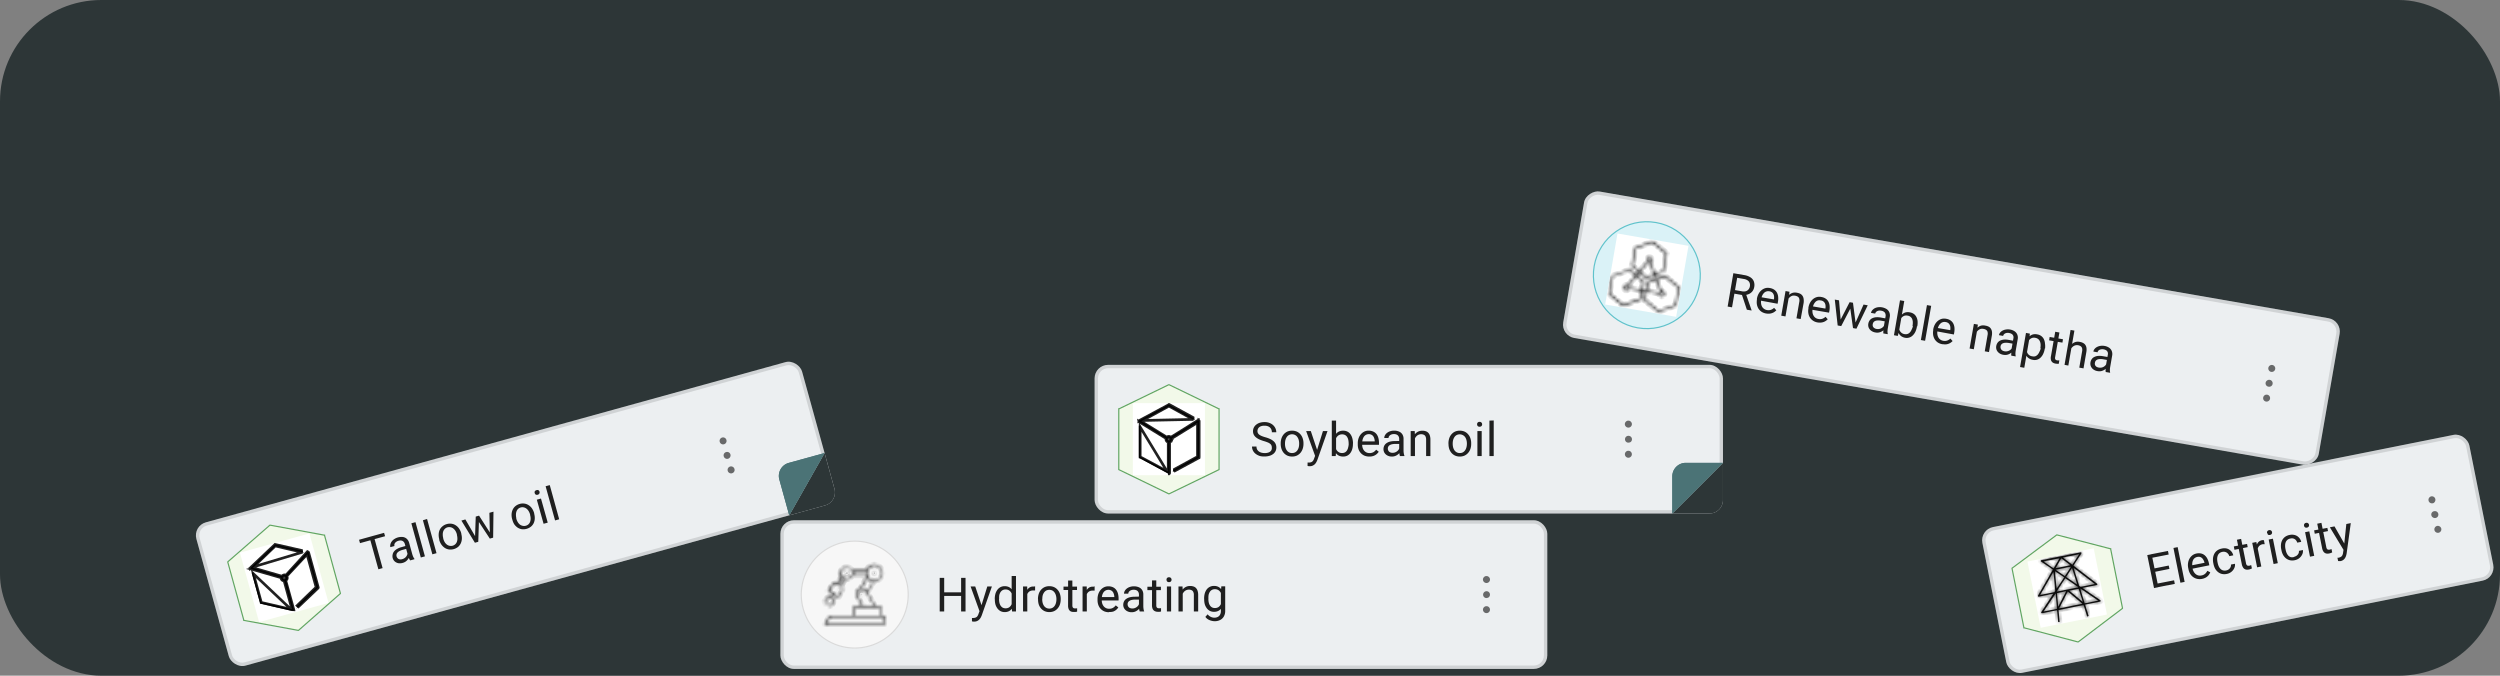 <?xml version="1.0" encoding="UTF-8"?>
<svg xmlns="http://www.w3.org/2000/svg" xmlns:xlink="http://www.w3.org/1999/xlink" viewBox="0 0 740 200">
  <rect x="0" y="0" width="740" height="200" fill="#808080" stroke="none"/>
  <defs>
    <style>.cls-1{fill:#fff;}.cls-16,.cls-18,.cls-2,.cls-20,.cls-6{fill:none;}.cls-3{clip-path:url(#clip-path);}.cls-4{fill:#2d3637;}.cls-5{fill:#eceff1;}.cls-10,.cls-16,.cls-20,.cls-6{stroke:#000;}.cls-20,.cls-6{stroke-opacity:0.12;}.cls-7{fill:#daf2f7;stroke:#5fc2cb;stroke-width:0.35px;}.cls-8{clip-path:url(#clip-path-2);}.cls-9{mask:url(#mask);}.cls-10,.cls-15{fill:#161616;}.cls-10,.cls-16{stroke-opacity:0.87;}.cls-10{stroke-width:1.6px;}.cls-11{fill-opacity:0.87;}.cls-12{fill-opacity:0.56;}.cls-13{fill:#f2f9e9;stroke:#60a561;stroke-width:0.35px;}.cls-14{clip-path:url(#clip-path-3);}.cls-16{stroke-width:0.8px;}.cls-17{fill:#4b7376;}.cls-18{stroke:#4b7376;}.cls-19{fill:#f7f7f7;}.cls-20{stroke-width:0.35px;}.cls-21{mask:url(#mask-2);}.cls-22{clip-path:url(#clip-path-4);}.cls-23{clip-path:url(#clip-path-5);}.cls-24{mask:url(#mask-3);}</style>
    <clipPath id="clip-path">
      <rect class="cls-2" width="740" height="200" rx="30"></rect>
    </clipPath>
    <clipPath id="clip-path-2">
      <rect class="cls-2" x="476.78" y="70.77" width="21.33" height="21.33" transform="translate(323.76 547.75) rotate(-80.14)"></rect>
    </clipPath>
    <mask id="mask" x="475.29" y="70.55" width="22.7" height="22.7" maskUnits="userSpaceOnUse">
      <g id="path-5-inside-1_339_19716" data-name="path-5-inside-1 339 19716">
        <path class="cls-1" d="M490.94,92.44a.16.16,0,0,1-.11,0L486.69,89a.23.23,0,0,1-.08-.23l.41-2.39-.84-.15-.41,2.39a.26.26,0,0,1-.16.19l-5.05,1.83a.29.29,0,0,1-.24,0l-4.14-3.43a.23.23,0,0,1-.08-.23l.91-5.25a.24.24,0,0,1,.16-.19l5.05-1.82a.21.21,0,0,1,.23,0l1.86,1.53.64-.78L483,78.86a.27.27,0,0,1-.08-.23l.91-5.25a.26.26,0,0,1,.16-.19l5.05-1.83a.26.26,0,0,1,.24,0l4.14,3.43a.24.24,0,0,1,.08.23l-.91,5.25a.23.23,0,0,1-.16.18l-2.34.85.35,1,2.26-.82a.24.24,0,0,1,.23,0l4.14,3.43a.24.24,0,0,1,.09.22l-.91,5.26a.26.26,0,0,1-.16.18l-5.05,1.83A.2.2,0,0,1,490.94,92.44Zm-3.84-3.76L491,91.93l4.8-1.73.86-5L492.76,82l-2.13.77,1.2,3.31a.81.81,0,0,1,.22,0,.9.9,0,0,1,.74,1,.91.91,0,0,1-1.05.74A.93.93,0,0,1,491,87l-3.49-.61Zm-10.51-1.82,3.93,3.25,4.8-1.74.39-2.25-3.5-.61a.92.92,0,0,1-1,.51.91.91,0,0,1,.31-1.79l.22.07L484,81.59l-1.75-1.45-4.79,1.74ZM492,86.53a.43.43,0,0,0-.49.35.42.42,0,0,0,.34.49.43.43,0,0,0,.5-.34A.43.43,0,0,0,492,86.53Zm-10.51-1.82a.42.42,0,0,0-.49.34.43.43,0,1,0,.49-.34ZM487.58,86l3.5.61a.86.86,0,0,1,.29-.36l-1.19-3.3L488,83.7Zm-1.32-.23.84.15.42-2.4a.23.23,0,0,1,.15-.18l2.34-.85-.34-.94-2.26.81a.24.24,0,0,1-.24,0l-1.85-1.53-.64.78,1.92,1.58a.27.27,0,0,1,.08.23Zm-4-.69,3.5.61.39-2.26-1.81-1.49-2.24,2.71A.81.81,0,0,1,482.29,85Zm3.34-4.66,1.75,1.45,2.13-.78-1.2-3.3a.93.93,0,0,1-.44-.08Zm3.13-2.8,1.2,3.31,2.21-.8.86-5-3.92-3.25-4.8,1.74-.86,5,1.81,1.49,2.24-2.71a.88.88,0,0,1-.15-.67.9.9,0,1,1,1.78.31A.88.88,0,0,1,488.76,77.58Zm-.45-1.16a.43.43,0,1,0-.14.84.42.42,0,0,0,.49-.34A.43.43,0,0,0,488.31,76.42Z"></path>
      </g>
    </mask>
    <clipPath id="clip-path-3">
      <rect class="cls-2" x="73.47" y="160.36" width="21.33" height="21.33" transform="translate(-42.52 28.59) rotate(-15.45)"></rect>
    </clipPath>
    <mask id="mask-2" x="243.23" y="166.24" width="19.53" height="19.52" maskUnits="userSpaceOnUse">
      <g id="path-24-inside-2_339_19716" data-name="path-24-inside-2 339 19716">
        <path class="cls-1" d="M261.75,185h-17.5a.21.21,0,0,1-.21-.21.2.2,0,0,1,0-.11l1.34-2.33a.23.23,0,0,1,.19-.1h7.19V179.5a.21.21,0,0,1,.21-.21h2.1l-1.5-2.6a1.8,1.8,0,0,1,0-1.77,1.76,1.76,0,0,1,.65-.65,1.64,1.64,0,0,1,.33-.14l2-3.42a1.36,1.36,0,0,1-.14-.33h-4a2,2,0,0,1-1.79,1.16,2.19,2.19,0,0,1-.36,0l-1.05,1.82a2.14,2.14,0,0,1,.23.54,1.9,1.9,0,0,1-.21,1.4l-.88,1.5a.2.2,0,0,1-.28.08l-1.25-.72-.47.82a1.33,1.33,0,0,1,.44.65,1.37,1.37,0,0,1-.11,1l-.3.56a.41.41,0,0,1-.13.1l-.91.27-.12-.4.83-.25.26-.48a.93.93,0,0,0-.37-1.25.9.9,0,0,0-.7-.08.91.91,0,0,0-.55.45l-.26.48.24.83-.4.12-.27-.91a.18.18,0,0,1,0-.16l.3-.56a1.3,1.3,0,0,1,.8-.65,1.36,1.36,0,0,1,.87,0l.47-.82-1.26-.72a.26.26,0,0,1-.1-.13.21.21,0,0,1,0-.16l.93-1.55a1.84,1.84,0,0,1,1.14-.84,1.73,1.73,0,0,1,.64,0l1.09-1.89a2,2,0,0,1-.27-1,2,2,0,0,1,3.75-.79h4a2.54,2.54,0,1,1,2.44,3.34l-1.9,3.29,2.23,3.87h1.39a.21.21,0,0,1,.21.21v2.71h1a.21.21,0,0,1,.21.21v2.33A.21.21,0,0,1,261.75,185Zm-17.14-.42h16.93v-1.91H245.72Zm8.6-2.33h7.16v-2.5h-7.16Zm2.38-2.92h3.11l-2.39-4.16a1.44,1.44,0,0,0-.49-.49,1.37,1.37,0,0,0-1.36,0,1.44,1.44,0,0,0-.49.49,1.41,1.41,0,0,0,0,1.35Zm-9.94-4.35,2.49,1.44.77-1.33a1.42,1.42,0,0,0-.48-2,1.36,1.36,0,0,0-1.08-.16,1.41,1.41,0,0,0-.88.64Zm9.49-.9a1.78,1.78,0,0,1,.89.24,1.74,1.74,0,0,1,.64.65l.05.07,1.68-2.91a2.53,2.53,0,0,1-1.59-1L255.12,174Zm-6.82-1.47a2.49,2.49,0,0,1,.33.16,2,2,0,0,1,.33.25l.92-1.59a2.21,2.21,0,0,1-.64-.44Zm10.51-5.11a2.13,2.13,0,1,0,2.13,2.12A2.12,2.12,0,0,0,258.83,167.46Zm-8.16.58a1.54,1.54,0,1,0,1.54,1.54A1.54,1.54,0,0,0,250.67,168Zm1.92,1.92h3.73a2.43,2.43,0,0,1,0-.38,2.31,2.31,0,0,1,0-.37h-3.73a1.78,1.78,0,0,1,0,.75Zm-1.63-.38a.29.29,0,1,1-.58,0,.29.29,0,1,1,.58,0Zm7.87-.29a.29.29,0,0,0-.29.29.29.29,0,1,0,.58,0A.29.29,0,0,0,258.83,169.29ZM255,175.71a.29.29,0,1,0,.29.29A.29.29,0,0,0,255,175.71Z"></path>
      </g>
    </mask>
    <clipPath id="clip-path-4">
      <rect class="cls-2" x="335.33" y="119.33" width="21.33" height="21.33"></rect>
    </clipPath>
    <clipPath id="clip-path-5">
      <rect class="cls-2" x="601.89" y="164.1" width="20" height="20" transform="translate(-22.27 123.45) rotate(-11.32)"></rect>
    </clipPath>
    <mask id="mask-3" x="602.3" y="162.71" width="20.72" height="22.33" maskUnits="userSpaceOnUse">
      <g id="path-42-inside-3_339_19716" data-name="path-42-inside-3 339 19716">
        <path class="cls-1" d="M617.8,182.5l-1.06-3.41-7.41,1.49.33,3.55-.45,0-.32-3.5-4.43.88a.23.23,0,0,1-.23-.09.21.21,0,0,1,0-.25l3.54-5.42-4.29.86a.22.22,0,0,1-.22-.09.21.21,0,0,1,0-.24l4.4-7.68-3.5-2.39a.23.23,0,0,1-.09-.23.24.24,0,0,1,.17-.18l5.78-1.15,5.84-1.17a.23.23,0,0,1,.23.09.21.21,0,0,1,0,.25l-2.35,3.6,7,5.36a.22.22,0,0,1,.08.23.24.24,0,0,1-.18.17l-4.26.85,5.33,3.64a.23.23,0,0,1,.09.23.24.24,0,0,1-.17.18l-4.44.89,1.05,3.36Zm-.75-3.93,4-.79-5.25-3.59-.06,0Zm-7.55,1.51,6.89-1.37-4.32-3.64Zm-4.61.93,4-.79-.42-4.56h0Zm7.61-6.17,4,3.33-1.21-3.87Zm-3.64.73.38,4,2.35-4.58Zm7-1.86,4.21-.84-6.3-4.82,1.68,5.39Zm-3.89.78,3.15-.63-.05-.14-3.74-2.56L608.81,175v.12Zm-8.09,1.62,4.23-.84.24-.38-.52-5.65Zm4.38-7.05.49,5.22L611,170.9Zm3.31,1.72,3.28,2.25-1.53-4.93Zm-3.12-2.14,2.75,1.89,1.83-2.8Zm0-.45,4.39-.88-2.7-2.07Zm2.15-3.16,2.8,2.15,2-3.12Zm-5.73,1.15,3,2.07,1.74-3Z"></path>
      </g>
    </mask>
  </defs>
  <g id="Layer_2" data-name="Layer 2">
    <g id="Layer_1-2" data-name="Layer 1">
      <g class="cls-3">
        <rect class="cls-4" width="740" height="200" rx="30"></rect>
        <rect class="cls-5" x="555.59" y="-16.4" width="44" height="227" rx="4" transform="translate(383.05 649.55) rotate(-80.14)"></rect>
        <rect class="cls-6" x="556.09" y="-15.9" width="43" height="226" rx="3.5" transform="translate(383.05 649.55) rotate(-80.14)"></rect>
        <circle class="cls-7" cx="487.44" cy="81.44" r="15.82" transform="translate(323.76 547.75) rotate(-80.14)"></circle>
        <g class="cls-8">
          <rect class="cls-1" x="476.78" y="70.77" width="21.33" height="21.33" transform="translate(323.76 547.75) rotate(-80.14)"></rect>
          <g class="cls-9">
            <path class="cls-10" d="M490.94,92.44a.16.16,0,0,1-.11,0L486.69,89a.23.23,0,0,1-.08-.23l.41-2.39-.84-.15-.41,2.39a.26.26,0,0,1-.16.19l-5.05,1.83a.29.29,0,0,1-.24,0l-4.14-3.43a.23.23,0,0,1-.08-.23l.91-5.25a.24.24,0,0,1,.16-.19l5.05-1.82a.21.21,0,0,1,.23,0l1.86,1.53.64-.78L483,78.86a.27.27,0,0,1-.08-.23l.91-5.25a.26.26,0,0,1,.16-.19l5.05-1.83a.26.26,0,0,1,.24,0l4.14,3.43a.24.24,0,0,1,.08.23l-.91,5.25a.23.23,0,0,1-.16.18l-2.34.85.35,1,2.26-.82a.24.24,0,0,1,.23,0l4.14,3.43a.24.24,0,0,1,.09.22l-.91,5.26a.26.26,0,0,1-.16.18l-5.05,1.83A.2.2,0,0,1,490.94,92.44Zm-3.84-3.76L491,91.93l4.8-1.73.86-5L492.76,82l-2.13.77,1.2,3.31a.81.81,0,0,1,.22,0,.9.9,0,0,1,.74,1,.91.91,0,0,1-1.05.74A.93.93,0,0,1,491,87l-3.49-.61Zm-10.51-1.82,3.93,3.25,4.8-1.74.39-2.25-3.5-.61a.92.92,0,0,1-1,.51.91.91,0,0,1,.31-1.79l.22.07L484,81.59l-1.75-1.45-4.79,1.74ZM492,86.53a.43.43,0,0,0-.49.35.42.42,0,0,0,.34.49.43.43,0,0,0,.5-.34A.43.43,0,0,0,492,86.53Zm-10.51-1.82a.42.42,0,0,0-.49.34.43.43,0,1,0,.49-.34ZM487.58,86l3.5.61a.86.86,0,0,1,.29-.36l-1.19-3.3L488,83.7Zm-1.32-.23.84.15.42-2.4a.23.23,0,0,1,.15-.18l2.34-.85-.34-.94-2.26.81a.24.24,0,0,1-.24,0l-1.85-1.53-.64.78,1.92,1.58a.27.27,0,0,1,.08.23Zm-4-.69,3.5.61.39-2.26-1.81-1.49-2.24,2.71A.81.81,0,0,1,482.29,85Zm3.34-4.66,1.75,1.45,2.13-.78-1.2-3.3a.93.93,0,0,1-.44-.08Zm3.13-2.8,1.2,3.31,2.21-.8.86-5-3.92-3.25-4.8,1.74-.86,5,1.81,1.49,2.24-2.71a.88.88,0,0,1-.15-.67.9.9,0,1,1,1.78.31A.88.88,0,0,1,488.76,77.58Zm-.45-1.16a.43.43,0,1,0-.14.84.42.42,0,0,0,.49-.34A.43.43,0,0,0,488.31,76.42Z"></path>
          </g>
        </g>
        <path class="cls-11" d="M513.07,80.87l3.25.56a4.75,4.75,0,0,1,1.81.66,2.6,2.6,0,0,1,1,1.2,3.09,3.09,0,0,1,.12,1.68,2.81,2.81,0,0,1-.49,1.19,2.71,2.71,0,0,1-.94.8,3.38,3.38,0,0,1-1.31.36l-.39.08-3.05-.53.17-1.06,2.3.4a2.54,2.54,0,0,0,1.21,0,1.66,1.66,0,0,0,.81-.54,1.87,1.87,0,0,0,.4-.88,2.08,2.08,0,0,0-.05-1,1.54,1.54,0,0,0-.59-.78,2.68,2.68,0,0,0-1.17-.44l-1.95-.34-1.52,8.74-1.3-.23Zm4,10.8-1.61-4.86,1.35.23,1.66,4.79v.08Zm5.73,1.13a3.58,3.58,0,0,1-1.34-.49,3.14,3.14,0,0,1-.93-.92,3.64,3.64,0,0,1-.48-1.24,4.42,4.42,0,0,1,0-1.45l0-.28a4.51,4.51,0,0,1,.54-1.54,3.54,3.54,0,0,1,.92-1.06,3.15,3.15,0,0,1,1.15-.56,3,3,0,0,1,1.23,0,3.24,3.24,0,0,1,1.3.5,2.55,2.55,0,0,1,.81.92,3.39,3.39,0,0,1,.34,1.22,5.53,5.53,0,0,1-.07,1.45l-.1.56-5.44-1,.17-1,4.2.72,0-.09a3.58,3.58,0,0,0,0-1,1.78,1.78,0,0,0-.41-.85,1.62,1.62,0,0,0-1-.47,1.7,1.7,0,0,0-.81.05,1.63,1.63,0,0,0-.71.42,2.57,2.57,0,0,0-.54.78,4.26,4.26,0,0,0-.34,1.14l0,.29a3.38,3.38,0,0,0,0,1,2.47,2.47,0,0,0,.28.87,2,2,0,0,0,.59.65,2.1,2.1,0,0,0,.88.36,2.25,2.25,0,0,0,1.17-.08,2.74,2.74,0,0,0,.92-.58l.66.73a3.88,3.88,0,0,1-.72.58,3.14,3.14,0,0,1-1,.37A3.47,3.47,0,0,1,522.83,92.8Zm6.7-4.88-1,5.74-1.25-.22,1.27-7.29,1.17.21Zm-.61,1.76-.51-.11a4.42,4.42,0,0,1,.46-1.34,3.46,3.46,0,0,1,.8-1,2.69,2.69,0,0,1,1.05-.57,2.76,2.76,0,0,1,1.25,0,3.21,3.21,0,0,1,.95.31,1.76,1.76,0,0,1,.65.59,2.11,2.11,0,0,1,.33.9,4.18,4.18,0,0,1,0,1.25L533,94.44l-1.25-.22.83-4.79a2.13,2.13,0,0,0,0-1,1,1,0,0,0-.4-.59,1.94,1.94,0,0,0-.77-.3,2,2,0,0,0-.88,0,2.18,2.18,0,0,0-.75.43,2.67,2.67,0,0,0-.56.71A3.1,3.1,0,0,0,528.92,89.68Zm9.14,5.77a3.47,3.47,0,0,1-1.33-.5,3.11,3.11,0,0,1-.93-.91,3.28,3.28,0,0,1-.48-1.24,3.93,3.93,0,0,1,0-1.45l0-.29a4.53,4.53,0,0,1,.53-1.53,3.87,3.87,0,0,1,.92-1.07,3.21,3.21,0,0,1,1.15-.55,2.85,2.85,0,0,1,1.23,0,3.05,3.05,0,0,1,1.3.5,2.47,2.47,0,0,1,.81.92,3.2,3.2,0,0,1,.34,1.22,5.57,5.57,0,0,1-.07,1.45l-.1.55-5.44-.94.18-1,4.19.73,0-.09a2.93,2.93,0,0,0,0-1,1.65,1.65,0,0,0-.41-.85,1.56,1.56,0,0,0-1-.47,1.73,1.73,0,0,0-.82,0,1.68,1.68,0,0,0-.7.41,3,3,0,0,0-.55.79,4.66,4.66,0,0,0-.34,1.14l0,.28a3.44,3.44,0,0,0,0,1,2.5,2.5,0,0,0,.29.86,2,2,0,0,0,.58.66,2,2,0,0,0,.89.35,2.11,2.11,0,0,0,1.16-.07,2.85,2.85,0,0,0,.93-.58l.65.73a3.48,3.48,0,0,1-.72.57,2.72,2.72,0,0,1-1,.37A3.45,3.45,0,0,1,538.06,95.45Zm6.53-.34,2.92-5.66.82.14L548,90.75l-3,5.77-.8-.14Zm-.21-6.21.54,6.34-.1,1.25-.84-.15-.85-7.66Zm4.7,7,2.56-5.75,1.24.22L549.5,97.3l-.83-.15Zm-.57-6.29.81,6.21,0,1.43-.8-.14-.9-6.45,0-1.2Zm9,7.79.65-3.75a1.52,1.52,0,0,0-.05-.77,1.08,1.08,0,0,0-.42-.59,1.74,1.74,0,0,0-.82-.32,2.06,2.06,0,0,0-.86,0,1.47,1.47,0,0,0-.62.33,1,1,0,0,0-.3.53l-1.24-.21a1.69,1.69,0,0,1,.33-.74,2.58,2.58,0,0,1,.7-.6,2.93,2.93,0,0,1,1-.33,3.89,3.89,0,0,1,2.58.53,2.16,2.16,0,0,1,.82,1,2.42,2.42,0,0,1,.11,1.41l-.59,3.4a6.11,6.11,0,0,0-.07.78,3.26,3.26,0,0,0,.07.74l0,.11-1.3-.22a3.28,3.28,0,0,1,0-.6A4.73,4.73,0,0,1,557.56,97.41Zm.76-3.13-.14.88-1.25-.22a4.93,4.93,0,0,0-1-.08,2.23,2.23,0,0,0-.74.13,1.26,1.26,0,0,0-.51.35,1.2,1.2,0,0,0-.25.56,1.29,1.29,0,0,0,0,.65,1.07,1.07,0,0,0,.39.53,1.61,1.61,0,0,0,.74.3,2.15,2.15,0,0,0,1.85-.54,1.23,1.23,0,0,0,.4-.63l.43.69a1.77,1.77,0,0,1-.36.58,3,3,0,0,1-.68.57,3.1,3.1,0,0,1-.91.37,2.7,2.7,0,0,1-1.1,0,2.88,2.88,0,0,1-1.25-.52,2.23,2.23,0,0,1-.73-.92,2.13,2.13,0,0,1-.11-1.15,2.33,2.33,0,0,1,.41-1,1.88,1.88,0,0,1,.79-.63,2.93,2.93,0,0,1,1.11-.28,5.59,5.59,0,0,1,1.39.08Zm4.16-5.38,1.26.21-1.55,8.94-.36,1.39-1.14-.2Zm5,7.71,0,.14a5.64,5.64,0,0,1-.44,1.44,3.79,3.79,0,0,1-.76,1.08A2.52,2.52,0,0,1,564,100a2.91,2.91,0,0,1-1.18-.45,2.4,2.4,0,0,1-.76-.85,3.7,3.7,0,0,1-.38-1.19,6.58,6.58,0,0,1,0-1.49l.11-.62a7.57,7.57,0,0,1,.54-1.4,3.71,3.71,0,0,1,.76-1,2.38,2.38,0,0,1,1-.54,2.85,2.85,0,0,1,1.24,0,2.78,2.78,0,0,1,1.18.48,2.47,2.47,0,0,1,.75.91,3.36,3.36,0,0,1,.35,1.27A5.91,5.91,0,0,1,567.51,96.61Zm-1.28-.07,0-.15a5.35,5.35,0,0,0,.07-1,2.82,2.82,0,0,0-.17-.9,1.61,1.61,0,0,0-.49-.68,1.7,1.7,0,0,0-.86-.37,2,2,0,0,0-.85,0,1.8,1.8,0,0,0-.66.34,2.69,2.69,0,0,0-.51.55,3.93,3.93,0,0,0-.34.68l-.28,1.62a3.27,3.27,0,0,0,.19,1,2.06,2.06,0,0,0,.54.82,1.83,1.83,0,0,0,1,.46,1.77,1.77,0,0,0,.9-.06,1.58,1.58,0,0,0,.68-.47,2.53,2.53,0,0,0,.49-.78A5.06,5.06,0,0,0,566.23,96.54Zm5.51-6-1.8,10.34-1.25-.22,1.8-10.34Zm3.35,11.37a3.76,3.76,0,0,1-1.34-.49,3.39,3.39,0,0,1-.93-.92,3.57,3.57,0,0,1-.48-1.24,4.42,4.42,0,0,1,0-1.45l0-.28a4.74,4.74,0,0,1,.54-1.54,3.54,3.54,0,0,1,.92-1.06,3.15,3.15,0,0,1,1.15-.56,3,3,0,0,1,1.23,0,3.19,3.19,0,0,1,1.3.5,2.55,2.55,0,0,1,.81.92,3.39,3.39,0,0,1,.34,1.22,5.53,5.53,0,0,1-.07,1.45l-.1.56-5.44-1,.18-1,4.19.72,0-.09a3.23,3.23,0,0,0,0-1,1.78,1.78,0,0,0-.41-.85,1.62,1.62,0,0,0-1-.47,1.7,1.7,0,0,0-.81.05,1.55,1.55,0,0,0-.7.42,2.58,2.58,0,0,0-.55.78,4.26,4.26,0,0,0-.34,1.14l0,.29a3.38,3.38,0,0,0,0,1,2.48,2.48,0,0,0,.29.87,1.91,1.91,0,0,0,.58.65,2.1,2.1,0,0,0,.88.36,2.15,2.15,0,0,0,1.17-.08,2.78,2.78,0,0,0,.93-.58l.65.73a3.52,3.52,0,0,1-.72.58,3.14,3.14,0,0,1-1,.37A3.47,3.47,0,0,1,575.09,101.88Zm10.27-4.26-1,5.74-1.25-.22,1.27-7.29,1.18.21Zm-.61,1.77-.51-.12a4.42,4.42,0,0,1,.46-1.34,3.46,3.46,0,0,1,.8-1,2.69,2.69,0,0,1,1-.57,2.76,2.76,0,0,1,1.25,0,3.21,3.21,0,0,1,1,.31,1.76,1.76,0,0,1,.65.59,2.11,2.11,0,0,1,.33.9,3.87,3.87,0,0,1-.05,1.25l-.83,4.78-1.25-.22.83-4.79a2.13,2.13,0,0,0,0-.95,1,1,0,0,0-.4-.59,1.94,1.94,0,0,0-.77-.3,2,2,0,0,0-.88,0,2.09,2.09,0,0,0-.75.43,2.67,2.67,0,0,0-.56.71A3.06,3.06,0,0,0,584.75,99.39Zm10.66,4.6.65-3.75a1.55,1.55,0,0,0,0-.78,1.16,1.16,0,0,0-.42-.59,2,2,0,0,0-.82-.32,2.06,2.06,0,0,0-.86,0,1.47,1.47,0,0,0-.62.33,1,1,0,0,0-.3.53l-1.24-.22a1.63,1.63,0,0,1,.33-.74,2.39,2.39,0,0,1,.7-.59,2.94,2.94,0,0,1,1-.34,3.65,3.65,0,0,1,1.23,0,3.4,3.4,0,0,1,1.35.51,2.16,2.16,0,0,1,.82,1,2.46,2.46,0,0,1,.11,1.42l-.59,3.39a6.45,6.45,0,0,0-.07.79,3.26,3.26,0,0,0,.07.74l0,.11-1.3-.23a2.48,2.48,0,0,1,0-.6A4.73,4.73,0,0,1,595.41,104Zm.76-3.13-.14.87-1.25-.22a4.86,4.86,0,0,0-1-.07,2,2,0,0,0-.74.13,1.09,1.09,0,0,0-.51.35,1.08,1.08,0,0,0-.25.55,1.33,1.33,0,0,0,.05.66,1.22,1.22,0,0,0,.38.53,1.76,1.76,0,0,0,.75.3,2.15,2.15,0,0,0,1.85-.54,1.39,1.39,0,0,0,.4-.63l.43.69a1.93,1.93,0,0,1-.37.58,3.16,3.16,0,0,1-.67.56,3,3,0,0,1-.91.38,2.89,2.89,0,0,1-1.1,0,2.83,2.83,0,0,1-1.25-.52,2.28,2.28,0,0,1-.73-.92,2.14,2.14,0,0,1-.11-1.15,2.3,2.3,0,0,1,.41-1,2,2,0,0,1,.79-.63,3.35,3.35,0,0,1,1.11-.28,5.52,5.52,0,0,1,1.38.09Zm4.64-.71-1.51,8.69-1.25-.22,1.75-10.09,1.15.2Zm4.53,3,0,.15a5.28,5.28,0,0,1-.45,1.44,3.53,3.53,0,0,1-.75,1.07,2.45,2.45,0,0,1-2.27.69,3,3,0,0,1-1.19-.44,2.48,2.48,0,0,1-.79-.82,3.7,3.7,0,0,1-.41-1.16,6,6,0,0,1-.05-1.43l.13-.75a6.7,6.7,0,0,1,.55-1.4,3.76,3.76,0,0,1,.78-1,2.52,2.52,0,0,1,1-.54,2.89,2.89,0,0,1,1.25,0,2.68,2.68,0,0,1,1.17.48,2.52,2.52,0,0,1,.77.91,3.6,3.6,0,0,1,.34,1.28A5.86,5.86,0,0,1,605.34,103.18Zm-1.27-.07,0-.14a4.73,4.73,0,0,0,.06-1,2.64,2.64,0,0,0-.21-.91,1.7,1.7,0,0,0-.5-.68,1.74,1.74,0,0,0-.85-.37,1.86,1.86,0,0,0-.85,0,2,2,0,0,0-.66.33,2.62,2.62,0,0,0-.5.55,3.65,3.65,0,0,0-.35.68l-.3,1.75a4,4,0,0,0,.22.95,1.79,1.79,0,0,0,1.5,1.2,1.83,1.83,0,0,0,.91,0,1.9,1.9,0,0,0,.71-.48,2.73,2.73,0,0,0,.5-.79A5.17,5.17,0,0,0,604.07,103.11Zm6.68-2.68-.16,1-3.94-.68.16-1Zm-2.29-2.22,1.24.22-1.26,7.25a1.08,1.08,0,0,0,0,.58.54.54,0,0,0,.25.3,1.55,1.55,0,0,0,.38.13,3.11,3.11,0,0,0,.33,0h.27l-.17,1-.41,0a3.45,3.45,0,0,1-.58-.06,2.06,2.06,0,0,1-.81-.32,1.41,1.41,0,0,1-.5-.72,2.46,2.46,0,0,1,0-1.19Zm5.68-.34-1.8,10.35L611.1,108l1.79-10.34Zm-1.41,6.38-.52-.11a4.67,4.67,0,0,1,.46-1.35,3.63,3.63,0,0,1,.8-1,2.81,2.81,0,0,1,1.06-.57,2.75,2.75,0,0,1,1.25,0,2.89,2.89,0,0,1,.94.32,1.69,1.69,0,0,1,.66.58,2.11,2.11,0,0,1,.33.9,4.18,4.18,0,0,1-.05,1.25l-.83,4.78-1.25-.22.83-4.79a2.29,2.29,0,0,0,0-.95,1.08,1.08,0,0,0-.41-.59,1.89,1.89,0,0,0-.76-.3,1.87,1.87,0,0,0-1.63.48,2.63,2.63,0,0,0-.56.71A2.8,2.8,0,0,0,612.73,104.25Zm10.62,4.6.66-3.75a1.55,1.55,0,0,0,0-.78,1.18,1.18,0,0,0-.42-.59,2.22,2.22,0,0,0-1.68-.3,1.45,1.45,0,0,0-.63.32,1.06,1.06,0,0,0-.29.54l-1.24-.22a1.59,1.59,0,0,1,.33-.74,2.39,2.39,0,0,1,.7-.59,3,3,0,0,1,1-.34,3.46,3.46,0,0,1,1.24,0,3.4,3.4,0,0,1,1.35.51,2.16,2.16,0,0,1,.82,1,2.51,2.51,0,0,1,.11,1.41l-.59,3.4a4.71,4.71,0,0,0-.07.78,2.86,2.86,0,0,0,.07.75l0,.1-1.3-.22a2.58,2.58,0,0,1-.05-.6A6.37,6.37,0,0,1,623.35,108.85Zm.77-3.14-.14.88-1.26-.22a4.78,4.78,0,0,0-1-.08,2.23,2.23,0,0,0-.74.13,1.26,1.26,0,0,0-.51.35,1.15,1.15,0,0,0-.25.56,1.29,1.29,0,0,0,0,.65,1.19,1.19,0,0,0,.38.54,1.76,1.76,0,0,0,.75.29,2.07,2.07,0,0,0,1.85-.54,1.29,1.29,0,0,0,.4-.63l.43.69a2,2,0,0,1-.37.59,3.16,3.16,0,0,1-.67.56,3.23,3.23,0,0,1-.91.38,2.9,2.9,0,0,1-1.1,0,2.82,2.82,0,0,1-1.25-.51,2.24,2.24,0,0,1-.73-.93,2.12,2.12,0,0,1-.11-1.15,2.21,2.21,0,0,1,.41-1,2,2,0,0,1,.79-.63,3.12,3.12,0,0,1,1.11-.28,5.51,5.51,0,0,1,1.38.08Z"></path>
        <path class="cls-12" d="M670.74,118.86a1,1,0,0,1-.83-1.19,1,1,0,0,1,.42-.67,1,1,0,0,1,.77-.17,1,1,0,0,1,.66.42,1,1,0,0,1,.17.77,1,1,0,0,1-.42.66A1,1,0,0,1,670.74,118.86Zm.77-4.4a1,1,0,0,1-.42-1.85,1,1,0,0,1,.77-.17,1,1,0,0,1,.66.42,1,1,0,0,1,.17.77.94.94,0,0,1-.42.66A1,1,0,0,1,671.51,114.46Zm.76-4.39a.92.92,0,0,1-.66-.42,1,1,0,0,1-.18-.77,1,1,0,0,1,.42-.66,1,1,0,0,1,.77-.18,1,1,0,0,1,.67.43,1,1,0,0,1,.17.77,1,1,0,0,1-.42.66A1,1,0,0,1,672.27,110.07Z"></path>
        <rect class="cls-5" x="59.57" y="130.11" width="186" height="44" rx="4" transform="translate(-35.01 46.14) rotate(-15.45)"></rect>
        <rect class="cls-6" x="60.07" y="130.61" width="185" height="43" rx="3.5" transform="translate(-35.01 46.14) rotate(-15.45)"></rect>
        <path class="cls-13" d="M67.51,166.23l-.08.07,0,.11,4.73,17.14,0,.1.11,0,16,2.94.09,0,.06-.06,12.24-10.76.09-.07,0-.11L96.07,158.5l0-.1-.11,0-16-2.95-.08,0-.07.06Z"></path>
        <g class="cls-14">
          <rect class="cls-1" x="73.47" y="160.36" width="21.33" height="21.33" transform="translate(-42.52 28.59) rotate(-15.45)"></rect>
          <path class="cls-15" d="M86.86,180.9h-.12l-9.59-2.19a.24.24,0,0,1-.18-.17l-2.49-9,.46-.12,2.45,8.85,9.07,2.07-2.33-8.41a.91.91,0,0,1-.87-.66.58.58,0,0,1,0-.26l-8.94-2.59a.24.24,0,0,1-.17-.17.25.25,0,0,1,.07-.23l7.11-6.81a.29.29,0,0,1,.22-.06l8.14,1.91-.11.46-8-1.87-6.72,6.43,8.54,2.47a1,1,0,0,1,1.19-.33l6.34-6.81a.25.25,0,0,1,.23-.07.28.28,0,0,1,.18.17l2.84,10.28a.24.24,0,0,1-.07.24l-6,5.81-.33-.35,5.9-5.7L91,164.06l-6,6.49a1,1,0,0,1,.11.23.92.92,0,0,1-.41,1L87,180.6a.24.24,0,0,1-.06.23A.41.41,0,0,1,86.86,180.9ZM84,170.62a.42.42,0,0,0-.3.52.43.43,0,1,0,.82-.23A.41.41,0,0,0,84,170.62Z"></path>
          <path class="cls-16" d="M88.07,179.84l.29-.28-.06-.06,5.61-5.43L94,174h0l.06-.06,0-.09,0-.14L91.33,164l-.11-.42,0-.17a.27.27,0,0,1,.13.15l2.84,10.28a.24.24,0,0,1-.07.24Zm0,0-.06-.06h0ZM74.29,168.42,83.23,171a.58.58,0,0,0,0,.26.91.91,0,0,0,.87.66l2.21,8,.08,0-2.21-8,0-.06h-.06a.82.82,0,0,1-.79-.6.5.5,0,0,1,0-.24V171h-.06l-8.54-2.48-.4-.11Zm0,0a.2.2,0,0,1-.15-.12l.17,0Zm16.6-5,.06.06-.3.31-6,6.5h0l0,0-.06,0a.82.82,0,0,0-.6-.06.81.81,0,0,0-.48.36l0,.06-.06,0h0l-8.14-2.36.07-.06,8.09,2.34a1,1,0,0,1,1.19-.33Zm0,0,.06.06.12-.13A.24.24,0,0,0,90.89,163.41Zm-9.37-2.26,0,.08-.08,0-.06.06-.06-.06.06.06-.1.09-6.71,6.43-.3.29-.06-.06m7.33-6.87,0,.08.13,0L89.25,163l0-.07Zm0,0a.29.29,0,0,0-.22.06L74.19,168m0,0a.24.24,0,0,0-.07.18l.13-.12Zm15.37-4.57h0v.07m0-.07-14.4,4.31-.09,0,6.41-6.14,0,0h0l7.62,1.78,0,.08.39.09m0-.07v.07m0-.07v.07m-1.47,15.75-.06-.05,5.62-5.43-2.57-9.28.07-.07,2.57,9.32,0,.05,0,0Zm3-15.11-.11-.1-.15,0,.09-.1.1-.1,0,.13Zm-6.22,6.34,5.76-6.19,0,.09-5.73,6.15a1,1,0,0,1,.11.23.92.92,0,0,1-.41,1L87,180.6a.28.28,0,0,1,0,.2l0-.18-.11-.39-2.32-8.4,0-.06.06,0a.84.84,0,0,0,.37-.93.85.85,0,0,0-.09-.22l0-.05,0,0Zm-.45,1-.12.07h-.14a.51.51,0,0,1-.49-.37.33.33,0,0,1,0-.14v-.14l.07-.12a.5.5,0,0,1,.3-.21h0a.56.56,0,0,1,.37,0l.12.06.07.12a.31.31,0,0,1,.06.13A.51.51,0,0,1,84.39,171.46Zm-9.57-3.38.12.11-.14,0-.13,0,.1-.1.1-.09ZM86,180.24l0,.09-8.67-2h0v-.05L75,169.82Zm.43.18-.15,0,.17,0,0-.16,0,.14,0,.13Z"></path>
        </g>
        <path class="cls-11" d="M110.6,158.57l2.65,9.59-1.25.35-2.65-9.59Zm3.09-.85.29,1-7.42,2.05-.28-1Zm7.15,7-1-3.67a1.53,1.53,0,0,0-.37-.69,1.23,1.23,0,0,0-.63-.35,1.94,1.94,0,0,0-.88.06,2.06,2.06,0,0,0-.77.38,1.41,1.41,0,0,0-.42.57.89.89,0,0,0,0,.6l-1.22.34a1.58,1.58,0,0,1,0-.81,2.26,2.26,0,0,1,.38-.84,2.8,2.8,0,0,1,.76-.73,3.91,3.91,0,0,1,2.56-.63,2.19,2.19,0,0,1,1.16.54,2.56,2.56,0,0,1,.71,1.23l.91,3.32a6.86,6.86,0,0,0,.27.75,3.61,3.61,0,0,0,.38.63l0,.11-1.27.35a2.39,2.39,0,0,1-.3-.52A4.17,4.17,0,0,1,120.84,164.76Zm-.65-3.16.25.85-1.23.34a4.56,4.56,0,0,0-.91.34,2.08,2.08,0,0,0-.61.44,1.11,1.11,0,0,0-.31.53,1.15,1.15,0,0,0,0,.61,1.34,1.34,0,0,0,.32.57,1.18,1.18,0,0,0,.58.32,1.61,1.61,0,0,0,.8-.06,2.1,2.1,0,0,0,.92-.5,2.06,2.06,0,0,0,.52-.77,1.27,1.27,0,0,0,.09-.75l.69.45a1.93,1.93,0,0,1-.08.68,3.35,3.35,0,0,1-.37.8,3.24,3.24,0,0,1-.67.73,2.81,2.81,0,0,1-1,.48,2.85,2.85,0,0,1-1.35.07,2.36,2.36,0,0,1-1-.52,2.09,2.09,0,0,1-.6-1,2.31,2.31,0,0,1,0-1.07,2,2,0,0,1,.44-.91,3.09,3.09,0,0,1,.89-.72,5,5,0,0,1,1.29-.52Zm2.79-7,2.8,10.12-1.22.34-2.8-10.12Zm3.43-.94,2.8,10.12-1.23.34L125.18,154Zm3.61,6.14,0-.15a4.59,4.59,0,0,1-.17-1.49,3.48,3.48,0,0,1,.33-1.34,3,3,0,0,1,.81-1,3.21,3.21,0,0,1,1.26-.65,3.36,3.36,0,0,1,1.43-.1,3,3,0,0,1,1.24.48,3.36,3.36,0,0,1,1,1,4.57,4.57,0,0,1,.62,1.36l0,.16a4.56,4.56,0,0,1,.17,1.49,3.67,3.67,0,0,1-.33,1.33,3.16,3.16,0,0,1-.81,1.05,3.62,3.62,0,0,1-2.7.74,3.09,3.09,0,0,1-1.24-.48,3.69,3.69,0,0,1-1-1A4.63,4.63,0,0,1,130,159.78Zm1.18-.49,0,.15a4.28,4.28,0,0,0,.4,1,2.71,2.71,0,0,0,.61.72,1.89,1.89,0,0,0,.8.4,2,2,0,0,0,.94,0,1.85,1.85,0,0,0,1.3-1.2,2.59,2.59,0,0,0,.14-.93,4.33,4.33,0,0,0-.14-1.05l0-.15a3.74,3.74,0,0,0-.4-1,2.76,2.76,0,0,0-.62-.73,1.8,1.8,0,0,0-.79-.4,1.89,1.89,0,0,0-.94,0,1.74,1.74,0,0,0-.82.46,2,2,0,0,0-.48.75,2.61,2.61,0,0,0-.14.94A3.72,3.72,0,0,0,131.2,159.29Zm9.4,0,.22-6.36.8-.23.16,1.21-.21,6.48-.79.22Zm-2.85-5.52,3.2,5.5.45,1.17-.83.23-4-6.56Zm7.25,4.33-.14-6.29,1.21-.34-.1,7.7-.81.23Zm-3.2-5.45,3.38,5.27.58,1.31-.77.22L141.42,154l-.48-1.11Zm9.85,1.2-.05-.15a4.56,4.56,0,0,1-.17-1.49,3.62,3.62,0,0,1,.33-1.33,3,3,0,0,1,.81-1.05,3.39,3.39,0,0,1,1.27-.65,3.3,3.3,0,0,1,1.42-.09,3,3,0,0,1,1.24.48,3.32,3.32,0,0,1,1,1,4.63,4.63,0,0,1,.62,1.37l0,.15a4.56,4.56,0,0,1,.17,1.49,3.53,3.53,0,0,1-.34,1.34,3,3,0,0,1-.81,1,3.68,3.68,0,0,1-2.69.75,3.34,3.34,0,0,1-1.24-.48,3.93,3.93,0,0,1-1-1A4.5,4.5,0,0,1,151.65,153.8Zm1.17-.48,0,.15a4.22,4.22,0,0,0,.41,1,2.89,2.89,0,0,0,.6.73,2.06,2.06,0,0,0,.8.39,1.82,1.82,0,0,0,1,0,1.87,1.87,0,0,0,.82-.45,1.91,1.91,0,0,0,.47-.74,2.85,2.85,0,0,0,.15-.94,3.84,3.84,0,0,0-.15-1l0-.15a4.15,4.15,0,0,0-.41-1,2.58,2.58,0,0,0-.61-.73,1.91,1.91,0,0,0-.8-.41,1.79,1.79,0,0,0-.94,0,1.87,1.87,0,0,0-.82.45,1.92,1.92,0,0,0-.47.76,2.81,2.81,0,0,0-.15.94A4.84,4.84,0,0,0,152.82,153.32Zm7.31-5.78,2,7.13-1.23.34-2-7.13ZM158.29,146a.74.74,0,0,1,0-.55.71.71,0,0,1,.49-.35.7.7,0,0,1,.59,0,.77.77,0,0,1,.33.45.72.72,0,0,1-.06.54.7.7,0,0,1-.48.35.73.73,0,0,1-.59-.05A.71.71,0,0,1,158.29,146Zm4.44-2.41,2.79,10.12-1.22.34-2.8-10.12Z"></path>
        <path class="cls-12" d="M216.68,140.09a1,1,0,0,1-.55-2,1,1,0,0,1,.78.1,1,1,0,0,1,.49.62,1,1,0,0,1-.72,1.27Zm-1.19-4.3a1,1,0,0,1-.78-.1,1,1,0,0,1-.48-.62,1,1,0,0,1,.72-1.26,1,1,0,0,1,.78.09,1,1,0,0,1,.48.62,1,1,0,0,1-.1.78A1,1,0,0,1,215.49,135.79Zm-1.18-4.29a1,1,0,0,1-.79-.1,1,1,0,0,1-.48-.63,1,1,0,0,1,.1-.78,1,1,0,0,1,.62-.48,1,1,0,0,1,.78.1,1,1,0,0,1,.48.62,1,1,0,0,1-.09.78A1,1,0,0,1,214.31,131.5Z"></path>
        <path class="cls-4" d="M244.07,134.09l2.93,10.6a4,4,0,0,1-2.79,4.92l-10.6,2.93,5.23-9.22Z"></path>
        <path class="cls-17" d="M233.61,152.54l-2.93-10.6a4,4,0,0,1,2.79-4.92l10.6-2.93-5.23,9.23Z"></path>
        <path class="cls-18" d="M238.4,143.07l-4.63,8.17-2.61-9.43a3.5,3.5,0,0,1,2.44-4.31l9.44-2.61Z"></path>
        <rect class="cls-5" x="231" y="154" width="227" height="44" rx="4"></rect>
        <rect class="cls-6" x="231.5" y="154.5" width="226" height="43" rx="3.5"></rect>
        <path class="cls-19" d="M253,160h0a16,16,0,0,1,16,16h0a16,16,0,0,1-16,16h0a16,16,0,0,1-16-16h0A16,16,0,0,1,253,160Z"></path>
        <path class="cls-20" d="M253,160.18h0A15.82,15.82,0,0,1,268.83,176h0A15.82,15.82,0,0,1,253,191.82h0A15.82,15.82,0,0,1,237.18,176h0A15.82,15.82,0,0,1,253,160.18Z"></path>
        <g class="cls-21">
          <path class="cls-10" d="M261.75,185h-17.5a.21.21,0,0,1-.21-.21.2.2,0,0,1,0-.11l1.34-2.33a.23.23,0,0,1,.19-.1h7.19V179.5a.21.21,0,0,1,.21-.21h2.1l-1.5-2.6a1.8,1.8,0,0,1,0-1.77,1.76,1.76,0,0,1,.65-.65,1.64,1.64,0,0,1,.33-.14l2-3.42a1.36,1.36,0,0,1-.14-.33h-4a2,2,0,0,1-1.79,1.16,2.19,2.19,0,0,1-.36,0l-1.05,1.82a2.14,2.14,0,0,1,.23.54,1.9,1.9,0,0,1-.21,1.4l-.88,1.5a.2.2,0,0,1-.28.08l-1.25-.72-.47.82a1.33,1.33,0,0,1,.44.65,1.37,1.37,0,0,1-.11,1l-.3.56a.41.41,0,0,1-.13.1l-.91.27-.12-.4.83-.25.26-.48a.93.93,0,0,0-.37-1.25.9.9,0,0,0-.7-.08.91.91,0,0,0-.55.45l-.26.48.24.83-.4.12-.27-.91a.18.18,0,0,1,0-.16l.3-.56a1.3,1.3,0,0,1,.8-.65,1.36,1.36,0,0,1,.87,0l.47-.82-1.26-.72a.26.26,0,0,1-.1-.13.21.21,0,0,1,0-.16l.93-1.55a1.84,1.84,0,0,1,1.14-.84,1.73,1.73,0,0,1,.64,0l1.09-1.89a2,2,0,0,1-.27-1,2,2,0,0,1,3.75-.79h4a2.54,2.54,0,1,1,2.44,3.34l-1.9,3.29,2.23,3.87h1.39a.21.21,0,0,1,.21.21v2.71h1a.21.21,0,0,1,.21.21v2.33A.21.21,0,0,1,261.75,185Zm-17.14-.42h16.93v-1.91H245.72Zm8.6-2.33h7.16v-2.5h-7.16Zm2.38-2.92h3.11l-2.39-4.16a1.44,1.44,0,0,0-.49-.49,1.37,1.37,0,0,0-1.36,0,1.44,1.44,0,0,0-.49.49,1.41,1.41,0,0,0,0,1.35Zm-9.94-4.35,2.49,1.44.77-1.33a1.42,1.42,0,0,0-.48-2,1.36,1.36,0,0,0-1.08-.16,1.41,1.41,0,0,0-.88.64Zm9.49-.9a1.78,1.78,0,0,1,.89.24,1.74,1.74,0,0,1,.64.65l.05.07,1.68-2.91a2.53,2.53,0,0,1-1.59-1L255.12,174Zm-6.82-1.47a2.49,2.49,0,0,1,.33.16,2,2,0,0,1,.33.25l.92-1.59a2.21,2.21,0,0,1-.64-.44Zm10.51-5.11a2.13,2.13,0,1,0,2.13,2.12A2.12,2.12,0,0,0,258.83,167.46Zm-8.16.58a1.54,1.54,0,1,0,1.54,1.54A1.54,1.54,0,0,0,250.67,168Zm1.92,1.92h3.73a2.43,2.43,0,0,1,0-.38,2.31,2.31,0,0,1,0-.37h-3.73a1.78,1.78,0,0,1,0,.75Zm-1.63-.38a.29.29,0,1,1-.58,0,.29.29,0,1,1,.58,0Zm7.87-.29a.29.29,0,0,0-.29.29.29.29,0,1,0,.58,0A.29.29,0,0,0,258.83,169.29ZM255,175.71a.29.29,0,1,0,.29.29A.29.29,0,0,0,255,175.71Z"></path>
        </g>
        <path class="cls-11" d="M284.66,175.33v1.07h-5.39v-1.07Zm-5.18-4.28V181h-1.33v-9.95Zm6.32,0V181h-1.31v-9.95Zm4.39,9.18,2.05-6.63h1.36l-3,8.54a5.86,5.86,0,0,1-.27.59,2.71,2.71,0,0,1-.43.61,2,2,0,0,1-.63.46,1.79,1.79,0,0,1-.86.19,3.67,3.67,0,0,1-.39,0l-.32-.07v-1l.17,0h.17a2,2,0,0,0,.73-.12,1.09,1.09,0,0,0,.51-.37,2.3,2.3,0,0,0,.36-.72Zm-1.52-6.63,1.93,5.75.32,1.33-.9.46-2.72-7.54Zm10.78,6V170.5h1.28V181h-1.16Zm-5-2.18v-.14a5.69,5.69,0,0,1,.2-1.54,3.8,3.8,0,0,1,.6-1.19,2.69,2.69,0,0,1,.92-.77,2.65,2.65,0,0,1,1.2-.27,2.89,2.89,0,0,1,1.22.24,2.36,2.36,0,0,1,.89.71,3.29,3.29,0,0,1,.58,1.1,7.63,7.63,0,0,1,.3,1.47v.63a7,7,0,0,1-.3,1.47,3.29,3.29,0,0,1-.58,1.1,2.46,2.46,0,0,1-.89.71,2.93,2.93,0,0,1-1.23.24,2.64,2.64,0,0,1-1.19-.28,2.87,2.87,0,0,1-.92-.79,3.91,3.91,0,0,1-.6-1.19A5.5,5.5,0,0,1,294.48,177.38Zm1.27-.14v.14a4.88,4.88,0,0,0,.11,1,3,3,0,0,0,.35.86,2,2,0,0,0,.61.58,1.87,1.87,0,0,0,.88.2,1.93,1.93,0,0,0,1-.26,2,2,0,0,0,.65-.71,4.21,4.21,0,0,0,.39-1v-1.65a4.34,4.34,0,0,0-.24-.72,2.26,2.26,0,0,0-.4-.63,1.72,1.72,0,0,0-.59-.44,2,2,0,0,0-.83-.17,1.82,1.82,0,0,0-.9.22,1.9,1.9,0,0,0-.61.59,3,3,0,0,0-.35.86A4.88,4.88,0,0,0,295.75,177.24Zm8.36-2.48V181h-1.26v-7.4h1.23Zm2.31-1.2v1.18a1,1,0,0,0-.3,0l-.31,0a2,2,0,0,0-.77.14,1.54,1.54,0,0,0-.57.38,1.79,1.79,0,0,0-.37.59,2.77,2.77,0,0,0-.17.74l-.36.2a6.22,6.22,0,0,1,.13-1.25,3.24,3.24,0,0,1,.42-1,2,2,0,0,1,.71-.71,1.94,1.94,0,0,1,1-.26l.31,0A1.12,1.12,0,0,1,306.42,173.56Zm.85,3.82v-.15a4.75,4.75,0,0,1,.23-1.49,3.38,3.38,0,0,1,.67-1.19,3.1,3.1,0,0,1,1.06-.8,3.29,3.29,0,0,1,1.39-.28,3.38,3.38,0,0,1,1.41.28,3,3,0,0,1,1.06.8,3.4,3.4,0,0,1,.68,1.19,4.75,4.75,0,0,1,.23,1.49v.15a4.75,4.75,0,0,1-.23,1.49,3.59,3.59,0,0,1-.68,1.19,3.13,3.13,0,0,1-1.06.8,3.41,3.41,0,0,1-1.39.28,3.46,3.46,0,0,1-1.4-.28,3.27,3.27,0,0,1-1.07-.8,3.57,3.57,0,0,1-.67-1.19A4.75,4.75,0,0,1,307.27,177.38Zm1.26-.15v.15a4.44,4.44,0,0,0,.13,1.05,2.94,2.94,0,0,0,.39.86,2,2,0,0,0,.66.59,1.88,1.88,0,0,0,.93.22,1.8,1.8,0,0,0,.91-.22,1.84,1.84,0,0,0,.65-.59,2.5,2.5,0,0,0,.39-.86,4,4,0,0,0,.14-1.05v-.15a3.9,3.9,0,0,0-.14-1,2.7,2.7,0,0,0-.39-.86,2,2,0,0,0-.66-.61,2.1,2.1,0,0,0-1.83,0,2,2,0,0,0-.66.61,2.94,2.94,0,0,0-.39.86A4.36,4.36,0,0,0,308.53,177.23Zm10.3-3.63v1h-4v-1Zm-2.64-1.8h1.26v7.37a1.1,1.1,0,0,0,.12.57.6.6,0,0,0,.3.25,1.25,1.25,0,0,0,.4.06l.33,0,.26-.05v1l-.4.09a3.13,3.13,0,0,1-.58,0A2,2,0,0,1,317,181a1.42,1.42,0,0,1-.63-.61,2.64,2.64,0,0,1-.22-1.18Zm5.54,3V181h-1.26v-7.4h1.23Zm2.31-1.2v1.18a1.15,1.15,0,0,0-.31,0l-.31,0a2,2,0,0,0-.77.14,1.63,1.63,0,0,0-.57.38,2,2,0,0,0-.37.59,2.77,2.77,0,0,0-.17.74l-.36.2a5.57,5.57,0,0,1,.14-1.25,3.48,3.48,0,0,1,.41-1,2.1,2.1,0,0,1,.71-.71,1.94,1.94,0,0,1,1-.26l.32,0A1,1,0,0,1,324,173.56Zm4.25,7.58a3.71,3.71,0,0,1-1.4-.26,3.23,3.23,0,0,1-1.07-.75,3.31,3.31,0,0,1-.68-1.13,4.18,4.18,0,0,1-.24-1.44v-.29a4.67,4.67,0,0,1,.26-1.6,3.56,3.56,0,0,1,.73-1.21,3.15,3.15,0,0,1,1-.74,2.9,2.9,0,0,1,1.2-.25,3.22,3.22,0,0,1,1.37.27,2.47,2.47,0,0,1,.95.77,3.17,3.17,0,0,1,.54,1.14,5.46,5.46,0,0,1,.18,1.44v.57h-5.52v-1h4.26v-.09a3.18,3.18,0,0,0-.21-1,1.61,1.61,0,0,0-.55-.76,1.59,1.59,0,0,0-1-.3,1.73,1.73,0,0,0-.79.18,1.86,1.86,0,0,0-.63.53,2.91,2.91,0,0,0-.4.87,4.66,4.66,0,0,0-.14,1.18v.29a3.53,3.53,0,0,0,.14,1,2.61,2.61,0,0,0,.43.81,2,2,0,0,0,1.62.74,2.24,2.24,0,0,0,1.14-.27,2.8,2.8,0,0,0,.81-.73l.77.61a3.87,3.87,0,0,1-.61.69,3,3,0,0,1-.91.53A3.48,3.48,0,0,1,328.29,181.14Zm8.87-1.4v-3.81a1.53,1.53,0,0,0-.18-.76,1.12,1.12,0,0,0-.52-.51,1.86,1.86,0,0,0-.86-.17,2,2,0,0,0-.84.16,1.45,1.45,0,0,0-.56.43,1,1,0,0,0-.2.57h-1.26a1.62,1.62,0,0,1,.2-.78,2.31,2.31,0,0,1,.59-.71,3,3,0,0,1,.93-.5,3.59,3.59,0,0,1,1.22-.19,3.53,3.53,0,0,1,1.42.27,2.13,2.13,0,0,1,1,.83,2.43,2.43,0,0,1,.35,1.37v3.45a5.63,5.63,0,0,0,.07.78,3.12,3.12,0,0,0,.19.72V181h-1.32a2.83,2.83,0,0,1-.15-.58A5.89,5.89,0,0,1,337.16,179.74Zm.22-3.23v.89h-1.28a4.61,4.61,0,0,0-1,.09,2.19,2.19,0,0,0-.71.26,1.14,1.14,0,0,0-.44.43,1.13,1.13,0,0,0-.15.59,1.29,1.29,0,0,0,.16.64,1.16,1.16,0,0,0,.47.46,1.85,1.85,0,0,0,.79.16,2,2,0,0,0,1-.25,2.1,2.1,0,0,0,.71-.6,1.33,1.33,0,0,0,.28-.69l.54.61a1.91,1.91,0,0,1-.26.64,3.07,3.07,0,0,1-.56.66,3.24,3.24,0,0,1-.84.53,2.67,2.67,0,0,1-1.08.21,2.79,2.79,0,0,1-1.32-.3,2.27,2.27,0,0,1-.87-.78,2.08,2.08,0,0,1-.31-1.12,2.28,2.28,0,0,1,.23-1,2,2,0,0,1,.67-.76,3.13,3.13,0,0,1,1.06-.47,5.72,5.72,0,0,1,1.37-.16Zm6.28-2.91v1h-4v-1ZM341,171.8h1.26v7.37a1.1,1.1,0,0,0,.12.57.53.53,0,0,0,.3.25,1.23,1.23,0,0,0,.39.06l.33,0,.27-.05v1l-.4.09a3.13,3.13,0,0,1-.58,0,2,2,0,0,1-.86-.19,1.4,1.4,0,0,1-.62-.61,2.64,2.64,0,0,1-.22-1.18Zm5.65,1.8V181H345.4v-7.4Zm-1.37-2a.78.78,0,0,1,.18-.52.74.74,0,0,1,.57-.21.71.71,0,0,1,.55.21.75.75,0,0,1,.2.52.73.73,0,0,1-.2.51.74.74,0,0,1-.55.2.77.77,0,0,1-.57-.2A.76.76,0,0,1,345.3,171.64Zm4.81,3.54V181h-1.26v-7.4h1.2Zm-.3,1.84-.52,0a4.2,4.2,0,0,1,.22-1.4,3.53,3.53,0,0,1,.62-1.13,2.71,2.71,0,0,1,.94-.74,2.76,2.76,0,0,1,1.22-.26,3,3,0,0,1,1,.15,1.72,1.72,0,0,1,.74.46,2.09,2.09,0,0,1,.48.84,3.92,3.92,0,0,1,.17,1.23V181h-1.28v-4.86a2,2,0,0,0-.17-.93,1,1,0,0,0-.5-.51,1.72,1.72,0,0,0-.8-.17,1.88,1.88,0,0,0-.86.2,2,2,0,0,0-.67.55,2.79,2.79,0,0,0-.58,1.74Zm11.72-3.42h1.15v7.24a3.25,3.25,0,0,1-.4,1.67,2.56,2.56,0,0,1-1.11,1.05,3.51,3.51,0,0,1-1.62.36,3.68,3.68,0,0,1-.91-.13,3.43,3.43,0,0,1-1-.4,2.5,2.5,0,0,1-.83-.76l.67-.75a2.63,2.63,0,0,0,1,.78,2.49,2.49,0,0,0,1,.22,2.25,2.25,0,0,0,1-.23,1.57,1.57,0,0,0,.68-.67,2.21,2.21,0,0,0,.24-1.08v-5.67Zm-5.09,3.78v-.14a5.7,5.7,0,0,1,.19-1.54,3.77,3.77,0,0,1,.58-1.19,2.63,2.63,0,0,1,.93-.77,2.67,2.67,0,0,1,1.22-.27,2.84,2.84,0,0,1,1.21.24,2.36,2.36,0,0,1,.89.71,3.29,3.29,0,0,1,.58,1.1,7,7,0,0,1,.29,1.47v.63a5.89,5.89,0,0,1-.29,1.47,3.29,3.29,0,0,1-.58,1.1,2.46,2.46,0,0,1-.89.71,2.93,2.93,0,0,1-1.23.24,2.65,2.65,0,0,1-1.2-.28,2.77,2.77,0,0,1-.92-.79,3.9,3.9,0,0,1-.59-1.19A5.5,5.5,0,0,1,356.44,177.38Zm1.26-.14v.14a4.88,4.88,0,0,0,.11,1,2.77,2.77,0,0,0,.35.86,1.78,1.78,0,0,0,.61.58,1.84,1.84,0,0,0,.88.2,2,2,0,0,0,1-.26,2,2,0,0,0,.65-.71,4.19,4.19,0,0,0,.38-1v-1.65a3.56,3.56,0,0,0-.23-.72,2.05,2.05,0,0,0-.4-.63,1.72,1.72,0,0,0-.59-.44,2,2,0,0,0-.84-.17,1.8,1.8,0,0,0-.89.22,1.72,1.72,0,0,0-.61.59,2.77,2.77,0,0,0-.35.86A4.88,4.88,0,0,0,357.7,177.24Z"></path>
        <path class="cls-12" d="M440,181.48a1,1,0,0,1-.73-.3,1,1,0,0,1,0-1.45,1,1,0,0,1,.73-.3,1,1,0,0,1,.73.3,1,1,0,0,1,.3.73,1,1,0,0,1-.3.72A1,1,0,0,1,440,181.48Zm0-4.45a1,1,0,0,1-1-1,1,1,0,0,1,.3-.73,1,1,0,0,1,.73-.3,1,1,0,0,1,1,1,1,1,0,0,1-.3.73A1,1,0,0,1,440,177Zm0-4.46a1,1,0,0,1-.73-.3,1,1,0,0,1,0-1.46,1,1,0,0,1,.73-.3,1,1,0,0,1,.73.31,1,1,0,0,1,0,1.45A1,1,0,0,1,440,172.57Z"></path>
        <rect class="cls-5" x="324" y="108" width="186" height="44" rx="4"></rect>
        <rect class="cls-6" x="324.5" y="108.5" width="185" height="43" rx="3.5"></rect>
        <path class="cls-13" d="M331.26,121l-.1,0v18l.1.05,14.66,7.11.08,0,.08,0,14.66-7.11.1-.05V121l-.1,0-14.66-7.11-.08,0-.08,0Z"></path>
        <g class="cls-22">
          <rect class="cls-1" x="335.33" y="119.33" width="21.33" height="21.33"></rect>
          <path class="cls-15" d="M346,140.24a.2.2,0,0,1-.11,0l-8.67-4.67a.23.23,0,0,1-.13-.21V126h.48v9.19l8.19,4.41v-8.72a.92.92,0,0,1-.67-.88,1,1,0,0,1,0-.25l-7.92-4.88a.22.22,0,0,1-.12-.21.24.24,0,0,1,.13-.2l8.67-4.67a.22.22,0,0,1,.22,0l7.34,4-.23.42L346,120.27l-8.19,4.41,7.57,4.66a1,1,0,0,1,1.24,0l7.92-4.88a.26.26,0,0,1,.24,0,.23.23,0,0,1,.13.21v10.66a.23.23,0,0,1-.13.21l-7.33,4-.23-.42,7.2-3.93V125.1l-7.55,4.65a1,1,0,0,1,0,.25.92.92,0,0,1-.67.88V140a.24.24,0,0,1-.12.21Zm0-10.67a.43.43,0,0,0,0,.86.43.43,0,0,0,0-.86Z"></path>
          <path class="cls-16" d="M347.45,139.54l.35-.19,0-.07,6.86-3.74.12-.07h0l.09,0V124.49a.23.23,0,0,1,.08.18v10.66a.23.23,0,0,1-.13.21Zm0,0,0-.07h0Zm-10.24-14.67,7.92,4.88a1,1,0,0,0,0,.25.92.92,0,0,0,.67.88v8.26l.08.05v-8.38h-.06a.84.84,0,0,1-.61-.8.59.59,0,0,1,0-.23.14.14,0,0,1,0-.06l-.06,0h0L337.6,125l-.35-.22Zm0,0a.23.23,0,0,1-.11-.16l.15.09Zm17.33-.41,0,.07-.37.23-7.55,4.64h0l-.05,0-.05,0a.8.8,0,0,0-1.12,0l-.05,0-.05,0h0L338.13,125l.08,0,7.17,4.42a1,1,0,0,1,1.24,0Zm0,0,0,.07.15-.09A.25.25,0,0,0,354.54,124.46Zm-8.43-4.67,0,.07-.08,0-.08,0,0-.07,0,.07-.11.06-8.19,4.41-.36.2,0-.07m8.89-4.67,0,.07.11.06,6.87,3.75,0-.07Zm0,0a.22.22,0,0,0-.22,0l-8.67,4.67m0,0a.2.2,0,0,0-.12.15l.16-.08Zm16-.32h0l0,.07m0-.07-15,.32-.08,0L346,120.2l0,0,0,0L352.9,124l0,.07.35.19m0-.07,0,.07m0-.07,0,.07M347.61,139l0-.07,6.85-3.74v-9.62l.09,0v9.72l-.05,0Zm6.9-13.77-.09-.13h-.15l.11-.07.13-.08v.28Zm-7.68,4.45,7.19-4.43v.09l-7.15,4.41a1,1,0,0,1,0,.25.92.92,0,0,1-.67.88V140a.25.25,0,0,1-.08.18v-9.37h.06a.84.84,0,0,0,.61-.8.59.59,0,0,0,0-.23.14.14,0,0,0,0-.06l.06,0Zm-.7.81-.13,0h0l-.14,0a.52.52,0,0,1-.37-.49.59.59,0,0,1,0-.14l0-.13.1-.1a.53.53,0,0,1,.35-.12h0a.53.53,0,0,1,.35.12l.09.09.05.14a.59.59,0,0,1,0,.14A.51.51,0,0,1,346.13,130.49Zm-8.32-5.81.08.14-.12-.07-.12-.07.12-.07.13-.07Zm7.55,14.7v.09l-7.82-4.21-.05,0V126.4Zm.36.29-.13-.07h.17l.08-.15v.28Z"></path>
        </g>
        <path class="cls-11" d="M376.46,132.48a1.66,1.66,0,0,0-.11-.61,1.14,1.14,0,0,0-.37-.49,2.63,2.63,0,0,0-.72-.42,10.2,10.2,0,0,0-1.16-.4,10.84,10.84,0,0,1-1.34-.49,4.77,4.77,0,0,1-1-.62,2.47,2.47,0,0,1-.65-.8,2.26,2.26,0,0,1-.22-1,2.44,2.44,0,0,1,.24-1.08,2.51,2.51,0,0,1,.68-.85,3.34,3.34,0,0,1,1.07-.58,4.67,4.67,0,0,1,1.39-.2,3.84,3.84,0,0,1,1.9.43,3,3,0,0,1,1.2,1.12,2.8,2.8,0,0,1,.41,1.46h-1.31a2,2,0,0,0-.24-1,1.69,1.69,0,0,0-.73-.69,2.61,2.61,0,0,0-1.23-.25,2.77,2.77,0,0,0-1.16.21,1.57,1.57,0,0,0-.68.58,1.5,1.5,0,0,0-.22.82,1.24,1.24,0,0,0,.13.58,1.61,1.61,0,0,0,.41.47,3.8,3.8,0,0,0,.73.4,9.28,9.28,0,0,0,1.06.36,9,9,0,0,1,1.46.53,4.2,4.2,0,0,1,1,.66,2.38,2.38,0,0,1,.6.83,2.64,2.64,0,0,1,.2,1,2.47,2.47,0,0,1-.25,1.1,2.35,2.35,0,0,1-.7.84,3.38,3.38,0,0,1-1.11.54,5.14,5.14,0,0,1-1.42.19A5.25,5.25,0,0,1,373,135a4.1,4.1,0,0,1-1.21-.58,2.86,2.86,0,0,1-.86-.94,2.58,2.58,0,0,1-.33-1.31h1.32a1.87,1.87,0,0,0,.19.88,1.94,1.94,0,0,0,.54.6,2.45,2.45,0,0,0,.79.35,3.51,3.51,0,0,0,.92.11,3.12,3.12,0,0,0,1.17-.19,1.59,1.59,0,0,0,.73-.55A1.37,1.37,0,0,0,376.46,132.48Zm2.63-1.1v-.15a4.75,4.75,0,0,1,.23-1.49,3.54,3.54,0,0,1,.67-1.19,3.2,3.2,0,0,1,1.06-.8,3.64,3.64,0,0,1,2.8,0,3.13,3.13,0,0,1,1.07.8,3.38,3.38,0,0,1,.67,1.19,4.48,4.48,0,0,1,.24,1.49v.15a4.48,4.48,0,0,1-.24,1.49,3.57,3.57,0,0,1-.67,1.19,3.34,3.34,0,0,1-1.06.8,3.46,3.46,0,0,1-1.4.28,3.5,3.5,0,0,1-1.4-.28,3.27,3.27,0,0,1-1.07-.8,3.75,3.75,0,0,1-.67-1.19A4.75,4.75,0,0,1,379.09,131.38Zm1.27-.15v.15a4,4,0,0,0,.13,1.05,2.5,2.5,0,0,0,.39.86,1.81,1.81,0,0,0,1.58.81,1.88,1.88,0,0,0,.91-.21,2,2,0,0,0,.66-.6,2.94,2.94,0,0,0,.39-.86,4,4,0,0,0,.13-1.05v-.15a3.9,3.9,0,0,0-.13-1,2.72,2.72,0,0,0-.4-.86,1.73,1.73,0,0,0-.66-.6,1.78,1.78,0,0,0-.91-.22,1.84,1.84,0,0,0-.92.22,1.78,1.78,0,0,0-.65.6,2.5,2.5,0,0,0-.39.86A3.9,3.9,0,0,0,380.36,131.23Zm9.17,3,2.06-6.63h1.35l-3,8.54a5.86,5.86,0,0,1-.27.59,3,3,0,0,1-.42.61,2.22,2.22,0,0,1-.63.46,1.8,1.8,0,0,1-.87.19,3.29,3.29,0,0,1-.38,0l-.33-.07v-1l.17,0h.17a2,2,0,0,0,.74-.12,1.11,1.11,0,0,0,.5-.37,2.3,2.3,0,0,0,.36-.72ZM388,127.6l1.92,5.75.33,1.33-.91.46-2.72-7.54Zm6.21-3.1h1.27v9.06l-.11,1.44h-1.16Zm6.26,6.74v.14a5.5,5.5,0,0,1-.19,1.5,3.64,3.64,0,0,1-.56,1.19,2.53,2.53,0,0,1-.9.79,2.67,2.67,0,0,1-1.22.28,3,3,0,0,1-1.24-.24,2.46,2.46,0,0,1-.89-.71,3.48,3.48,0,0,1-.58-1.1,7.63,7.63,0,0,1-.3-1.47V131a7.63,7.63,0,0,1,.3-1.47,3.48,3.48,0,0,1,.58-1.1,2.36,2.36,0,0,1,.89-.71,2.92,2.92,0,0,1,1.22-.24,2.73,2.73,0,0,1,1.24.27,2.38,2.38,0,0,1,.9.77,3.54,3.54,0,0,1,.56,1.19A5.7,5.7,0,0,1,400.49,131.24Zm-1.27.14v-.14a4.9,4.9,0,0,0-.1-1,2.75,2.75,0,0,0-.33-.86,1.67,1.67,0,0,0-.59-.59,1.83,1.83,0,0,0-.91-.22,2,2,0,0,0-.84.17,1.86,1.86,0,0,0-.59.44,2.26,2.26,0,0,0-.4.63,3.56,3.56,0,0,0-.23.72v1.65a3.32,3.32,0,0,0,.36.93,2,2,0,0,0,.67.71,1.82,1.82,0,0,0,1,.28,1.87,1.87,0,0,0,.88-.2,1.72,1.72,0,0,0,.59-.58,2.54,2.54,0,0,0,.34-.86A4.31,4.31,0,0,0,399.22,131.38Zm6.09,3.76a3.71,3.71,0,0,1-1.4-.26,3.23,3.23,0,0,1-1.07-.75,3.34,3.34,0,0,1-.69-1.13,4.18,4.18,0,0,1-.23-1.44v-.29a4.44,4.44,0,0,1,.26-1.6,3.56,3.56,0,0,1,.73-1.21,3.15,3.15,0,0,1,1-.74,2.9,2.9,0,0,1,1.2-.25,3.22,3.22,0,0,1,1.37.27,2.55,2.55,0,0,1,1,.77,3.34,3.34,0,0,1,.54,1.14,5.46,5.46,0,0,1,.18,1.44v.57h-5.52v-1h4.26v-.09a3.18,3.18,0,0,0-.21-1,1.68,1.68,0,0,0-.55-.76,1.59,1.59,0,0,0-1-.3,1.73,1.73,0,0,0-.79.18,1.77,1.77,0,0,0-.63.53,2.91,2.91,0,0,0-.4.87,4.25,4.25,0,0,0-.14,1.18v.29a3.2,3.2,0,0,0,.14,1,2.42,2.42,0,0,0,.43.81,2,2,0,0,0,1.62.74,2.24,2.24,0,0,0,1.14-.27,2.8,2.8,0,0,0,.81-.73l.77.61a3.87,3.87,0,0,1-.61.69,3,3,0,0,1-.91.53A3.48,3.48,0,0,1,405.31,135.14Zm8.87-1.4v-3.81a1.53,1.53,0,0,0-.18-.76,1.17,1.17,0,0,0-.52-.51,1.86,1.86,0,0,0-.86-.17,2,2,0,0,0-.84.16,1.45,1.45,0,0,0-.56.43,1,1,0,0,0-.2.57h-1.26a1.62,1.62,0,0,1,.2-.78,2.31,2.31,0,0,1,.59-.71,3,3,0,0,1,.93-.5,3.59,3.59,0,0,1,1.22-.19,3.53,3.53,0,0,1,1.42.27,2.13,2.13,0,0,1,1,.83,2.43,2.43,0,0,1,.35,1.37v3.45a4.34,4.34,0,0,0,.07.78,3.12,3.12,0,0,0,.19.72V135h-1.32a2.83,2.83,0,0,1-.15-.58A5.74,5.74,0,0,1,414.18,133.74Zm.22-3.22v.88h-1.28a4.61,4.61,0,0,0-1,.09,2.19,2.19,0,0,0-.71.26,1.14,1.14,0,0,0-.44.43,1.13,1.13,0,0,0-.15.59,1.27,1.27,0,0,0,.16.64,1.16,1.16,0,0,0,.47.46,1.71,1.71,0,0,0,.79.16,2,2,0,0,0,1-.25,2.1,2.1,0,0,0,.71-.6,1.3,1.3,0,0,0,.28-.69l.54.61a1.91,1.91,0,0,1-.26.64,3.07,3.07,0,0,1-.56.66,3,3,0,0,1-.84.53,2.67,2.67,0,0,1-1.08.21,2.79,2.79,0,0,1-1.32-.3,2.27,2.27,0,0,1-.87-.78,2.08,2.08,0,0,1-.31-1.12,2.31,2.31,0,0,1,.23-1,2,2,0,0,1,.67-.76,3.16,3.16,0,0,1,1.05-.47,5.83,5.83,0,0,1,1.38-.15Zm4.45-1.34V135h-1.27v-7.4h1.2Zm-.3,1.84-.53,0a4.19,4.19,0,0,1,.23-1.4,3.51,3.51,0,0,1,.61-1.13,2.81,2.81,0,0,1,.94-.74,2.91,2.91,0,0,1,1.23-.26,3,3,0,0,1,1,.15,1.82,1.82,0,0,1,.75.46,2.09,2.09,0,0,1,.48.84,4,4,0,0,1,.16,1.23V135h-1.27v-4.86a2.18,2.18,0,0,0-.17-.93,1,1,0,0,0-.5-.51,1.8,1.8,0,0,0-.81-.17,1.91,1.91,0,0,0-.86.2,2,2,0,0,0-.66.55,2.67,2.67,0,0,0-.43.8A2.89,2.89,0,0,0,418.55,131Zm10.21.36v-.15a4.75,4.75,0,0,1,.23-1.49,3.54,3.54,0,0,1,.67-1.19,3.1,3.1,0,0,1,1.06-.8,3.64,3.64,0,0,1,2.8,0,3,3,0,0,1,1.06.8,3.25,3.25,0,0,1,.68,1.19,4.48,4.48,0,0,1,.23,1.49v.15a4.48,4.48,0,0,1-.23,1.49,3.42,3.42,0,0,1-.68,1.19,3.13,3.13,0,0,1-1.06.8,3.41,3.41,0,0,1-1.39.28,3.46,3.46,0,0,1-1.4-.28,3.27,3.27,0,0,1-1.07-.8,3.75,3.75,0,0,1-.67-1.19A4.75,4.75,0,0,1,428.76,131.38Zm1.26-.15v.15a4.44,4.44,0,0,0,.13,1.05,2.94,2.94,0,0,0,.39.86,2,2,0,0,0,.67.6,1.92,1.92,0,0,0,.92.21,1.88,1.88,0,0,0,.91-.21,2,2,0,0,0,.65-.6,2.5,2.5,0,0,0,.39-.86,4,4,0,0,0,.14-1.05v-.15a3.9,3.9,0,0,0-.14-1,2.7,2.7,0,0,0-.39-.86,2,2,0,0,0-2.49-.6,1.89,1.89,0,0,0-.66.6,2.94,2.94,0,0,0-.39.86A4.36,4.36,0,0,0,430,131.23Zm8.58-3.63V135h-1.27v-7.4Zm-1.37-2a.79.79,0,0,1,.19-.52.72.72,0,0,1,.56-.21.69.69,0,0,1,.55.21.71.71,0,0,1,.2.52.69.69,0,0,1-.2.51.73.73,0,0,1-.55.2.75.75,0,0,1-.56-.2A.76.76,0,0,1,437.23,125.64Zm4.93-1.14V135h-1.27V124.5Z"></path>
        <path class="cls-12" d="M482,135.49a1,1,0,0,1-.73-.31,1,1,0,0,1-.3-.72,1,1,0,0,1,.3-.73,1,1,0,0,1,.73-.3,1,1,0,0,1,.73.3,1,1,0,0,1,.3.73,1,1,0,0,1-.3.72A1,1,0,0,1,482,135.49Zm0-4.46a1,1,0,0,1-1-1,1,1,0,0,1,.3-.73,1,1,0,0,1,.73-.3,1,1,0,0,1,.73.3,1,1,0,0,1,.3.73,1,1,0,0,1-.3.73A1,1,0,0,1,482,131Zm0-4.46a1,1,0,0,1-.73-.3,1,1,0,0,1,0-1.46,1,1,0,0,1,.73-.3,1,1,0,0,1,.73.31,1,1,0,0,1,0,1.45A1,1,0,0,1,482,126.57Z"></path>
        <path class="cls-4" d="M510,137v11a4,4,0,0,1-4,4H495l7.5-7.5Z"></path>
        <path class="cls-17" d="M495,152V141a4,4,0,0,1,4-4h11l-7.5,7.5Z"></path>
        <path class="cls-18" d="M502.15,144.15l-6.65,6.64V141a3.5,3.5,0,0,1,3.5-3.5h9.79Z"></path>
        <rect class="cls-5" x="588.89" y="141.99" width="147" height="44" rx="4" transform="translate(-19.3 133.16) rotate(-11.32)"></rect>
        <rect class="cls-6" x="589.39" y="142.49" width="146" height="43" rx="3.5" transform="translate(-19.3 133.16) rotate(-11.32)"></rect>
        <path class="cls-13" d="M595.66,168.12l-.09.07,0,.11,3.49,17.43,0,.11.11,0L615,190l.09,0,.07,0,13-9.85.09-.07,0-.11-3.49-17.43,0-.11-.11,0-15.78-4.09-.08,0-.07.05Z"></path>
        <g class="cls-23">
          <rect class="cls-1" x="601.89" y="164.1" width="20" height="20" transform="translate(-22.27 123.45) rotate(-11.32)"></rect>
          <path class="cls-15" d="M617.8,182.5l-1.06-3.41-7.41,1.49.33,3.55-.45,0-.32-3.5-4.43.88a.23.23,0,0,1-.23-.09.21.21,0,0,1,0-.25l3.54-5.42-4.29.86a.22.22,0,0,1-.22-.09.21.21,0,0,1,0-.24l4.4-7.68-3.5-2.39a.23.23,0,0,1-.09-.23.24.24,0,0,1,.17-.18l5.78-1.15,5.84-1.17a.23.23,0,0,1,.23.09.21.21,0,0,1,0,.25l-2.35,3.6,7,5.36a.22.22,0,0,1,.08.23.24.24,0,0,1-.18.17l-4.26.85,5.33,3.64a.23.23,0,0,1,.09.23.24.24,0,0,1-.17.18l-4.44.89,1.05,3.36Zm-.75-3.93,4-.79-5.25-3.59-.06,0Zm-7.55,1.51,6.89-1.37-4.32-3.64Zm-4.61.93,4-.79-.42-4.56h0Zm7.61-6.17,4,3.33-1.21-3.87Zm-3.64.73.38,4,2.35-4.58Zm7-1.86,4.21-.84-6.3-4.82,1.68,5.39Zm-3.89.78,3.15-.63-.05-.14-3.74-2.56L608.81,175v.12Zm-8.09,1.62,4.23-.84.24-.38-.52-5.65Zm4.38-7.05.49,5.22L611,170.9Zm3.31,1.72,3.28,2.25-1.53-4.93Zm-3.12-2.14,2.75,1.89,1.83-2.8Zm0-.45,4.39-.88-2.7-2.07Zm2.15-3.16,2.8,2.15,2-3.12Zm-5.73,1.15,3,2.07,1.74-3Z"></path>
          <g class="cls-24">
            <path class="cls-11" d="M617.8,182.5l-.76.24.24.76.76-.24Zm-1.06-3.41.76-.23-.21-.69-.71.14Zm-7.41,1.49-.16-.79-.7.14.06.72Zm.33,3.55.08.8.79-.08-.07-.79Zm-.45,0-.79.08.07.79.8-.07Zm-.32-3.5.79-.08-.08-.88-.87.17Zm-4.67.54-.67-.44h0Zm3.54-5.42.67.44,1-1.6-1.87.38Zm-4.51.77.65-.47h0Zm0-.24.69.4h0Zm4.4-7.68.69.4.37-.64-.61-.42Zm-3.5-2.39.45-.66h0Zm-.09-.23.78.16h0Zm12-2.41.67-.45h0Zm0,.25.67.44h0Zm-2.35,3.6-.67-.44-.4.62.59.45Zm7,5.36-.49.63h0Zm.08.23.78.18h0Zm-4.44,1-.16-.79-1.86.38,1.57,1.07Zm5.33,3.64.45-.66h0Zm.09.23.79.17h0ZM617.18,179l-.15-.79-.87.18.26.84Zm1.05,3.36.24.76.76-.24-.23-.76Zm-1.18-3.8-.77.24.22.69.71-.14Zm4-.79.16.79,1.86-.38-1.56-1.07Zm-5.25-3.59.46-.66-.28-.19-.33.07Zm-.06,0-.16-.79-.87.18.26.85Zm-6.19,5.87-.71-.36-.76,1.47,1.63-.32Zm6.89-1.37.16.78,1.63-.33-1.28-1.07Zm-4.32-3.64.52-.61-.77-.65-.46.89ZM604.89,181l-.67-.44-1,1.59,1.87-.37Zm4-.79.16.78.71-.14-.07-.72Zm-.42-4.56.79-.07-.08-.89-.87.18Zm0,0-.15-.78-.33.06-.19.28Zm4.13-.83-.15-.78-1.63.32,1.27,1.08Zm4,3.33-.52.61,2.1,1.77-.82-2.62Zm-1.21-3.87.77-.24-.22-.69-.71.14Zm-6.38,1.27-.16-.78-.7.14.06.72Zm.38,4-.8.07.26,2.73L610,180Zm2.35-4.58.71.36.76-1.47-1.63.32Zm4.26-1.32-.45.66.28.19.33-.06Zm4.21-.84.16.79,1.73-.35-1.4-1.07Zm-6.3-4.82.49-.64-2-1.53.75,2.4Zm1.68,5.39-.76.23.08.27.23.16Zm-.33.42.15.79.87-.18-.26-.84Zm-.05-.14.77-.24-.09-.26-.23-.16Zm-3.74-2.56.45-.66-.68-.46-.44.68ZM608.81,175l-.67-.43-.15.23,0,.28Zm0,.12-.8.07.08.89.88-.17Zm-5,1-.69-.4-.88,1.53,1.73-.34Zm4.23-.84.16.78.33-.07.18-.28Zm.24-.38.67.44.16-.24,0-.27Zm-.52-5.65.79-.08-.23-2.51-1.26,2.19Zm.43-.18.45-.66-1.4-1,.15,1.7Zm.49,5.22-.8.08.22,2.28,1.25-1.92ZM611,170.9l.67.44.42-.65-.64-.45Zm.61-.12-.67-.44-.42.66.64.44Zm3.28,2.25-.45.66,1.9,1.3-.68-2.2Zm-1.53-4.93.76-.23-.5-1.63-.93,1.43Zm-2.12,2.43-.45.66.68.46.44-.69Zm1.83-2.8.67.44,1-1.6-1.87.37Zm-4.6.46-.7-.4-.88,1.53,1.73-.34Zm4.39-.88.15.79,1.73-.35-1.4-1.07Zm-2.7-2.07.48-.63-.72-.56-.46.8Zm.46-.21-.16-.78-1.73.34,1.4,1.08Zm2.8,2.15-.48.64.68.52.47-.72Zm2-3.12.67.44.18-.27-.07-.32Zm-10.57,2.12-.16-.79-1.86.38,1.56,1.07Zm3,2.07-.45.66.72.49.43-.75Zm1.74-3-.21-.78-.32.09-.17.29Zm9,17-1.07-3.4-1.52.47,1.06,3.41Zm-2-3.95-7.41,1.48.32,1.57,7.41-1.48Zm-8.05,2.34.34,3.55,1.59-.14-.33-3.56Zm1.06,2.68-.45,0,.15,1.59.45,0Zm.42.77-.33-3.51-1.59.15.33,3.51Zm-1.28-4.22-4.43.89.31,1.57,4.43-.89Zm-4.43.89a.57.57,0,0,1,.59.24l-1.33.9a1,1,0,0,0,1.05.43Zm.59.24a.58.58,0,0,1,0,.63l-1.35-.87a1,1,0,0,0,0,1.14Zm0,.64,3.54-5.42-1.34-.87-3.54,5.41ZM607.6,175l-4.28.85.31,1.57,4.28-.85Zm-4.28.85a.59.59,0,0,1,.58.23l-1.3.93a1,1,0,0,0,1,.41Zm.57.23a.58.58,0,0,1,0,.63l-1.39-.8a1,1,0,0,0,.06,1.11Zm0,.62,4.4-7.67-1.39-.8-4.4,7.68Zm4.16-8.73-3.5-2.39-.9,1.32,3.5,2.39Zm-3.5-2.39a.58.58,0,0,1,.24.59l-1.57-.32a1,1,0,0,0,.43,1Zm.24.59a.58.58,0,0,1-.45.45l-.31-1.57a1,1,0,0,0-.81.8Zm-.45.45,5.77-1.16-.31-1.57-5.77,1.16Zm5.77-1.16L616,164.3l-.31-1.57-5.85,1.17ZM616,164.3a.55.55,0,0,1-.58-.24l1.31-.9a1,1,0,0,0-1-.43Zm-.59-.24a.58.58,0,0,1,0-.63l1.35.87a1,1,0,0,0,0-1.14Zm0-.64-2.35,3.6,1.34.87,2.35-3.59Zm-2.16,4.67,7,5.36,1-1.27-7-5.36Zm7,5.36a.57.57,0,0,1-.21-.58l1.56.35a1,1,0,0,0-.38-1Zm-.21-.59a.6.6,0,0,1,.45-.43l.31,1.57a1,1,0,0,0,.8-.77Zm.45-.43-4.27.85.32,1.57,4.26-.85Zm-4.56,2.3,5.33,3.64.9-1.32-5.33-3.64Zm5.33,3.64a.56.56,0,0,1-.24-.58l1.57.31a1,1,0,0,0-.43-1Zm-.24-.59a.59.59,0,0,1,.45-.45l.31,1.57a1,1,0,0,0,.81-.79Zm.45-.45-4.43.89.31,1.57,4.43-.89Zm-5,1.91,1.05,3.36,1.53-.47-1-3.36ZM618,181.6l-.43.14.48,1.52.43-.13Zm-.78-2.24,3.95-.79-.31-1.57-4,.79Zm4.25-2.24-5.25-3.59-.91,1.32,5.25,3.59Zm-5.86-3.71h-.07l.31,1.57h.07Zm-.68,1,1.36,4.36,1.53-.47L616.45,174Zm-5.26,6.42,6.89-1.38-.32-1.57-6.89,1.38Zm7.24-2.78-4.31-3.63-1,1.22,4.31,3.64Zm-5.54-3.39-2.57,5,1.42.73,2.57-5Zm-6.31,7.09,4-.79-.31-1.57-4,.79Zm4.59-1.65-.43-4.55-1.59.15.43,4.55Zm-1.38-5.26h0l.31,1.56h0Zm-.56.35-3.48,5.34,1.34.87,3.48-5.33Zm4.29.23,3.94,3.32,1-1.22-4-3.33Zm5.22,2.47-1.2-3.87-1.53.47,1.21,3.88Zm-2.13-4.42-2.73.55.31,1.57,2.74-.55Zm-7,2.14.38,4,1.59-.15-.37-4ZM610,180l2.35-4.58-1.42-.73-2.35,4.58Zm1.48-5.73-2.73.55.32,1.57,2.73-.55Zm4.58.26,4.21-.84-.32-1.57-4.2.84Zm4.54-2.26-6.3-4.83-1,1.27,6.29,4.83Zm-7.55-4,1.68,5.39,1.53-.47-1.68-5.39Zm2,5.82.41.27.9-1.32-.4-.28Zm-2.88,1.18,3.15-.63-.31-1.57-3.15.63Zm3.76-1.65,0-.15-1.53.47,0,.15Zm-.36-.57-3.74-2.56-.9,1.32,3.74,2.56Zm-4.86-2.34-2.51,3.85,1.34.87,2.51-3.85ZM608,175.08v.11l1.6-.14,0-.12Zm1,.83,3.13-.63-.31-1.57-3.14.63Zm-5,1,4.23-.85-.32-1.57-4.22.85Zm4.74-1.2.24-.37-1.34-.88-.24.38Zm.37-.88-.53-5.66-1.59.15.53,5.65Zm-2-6-3.94,6.87,1.39.8,3.94-6.88Zm.33.3.49,5.22,1.6-.15-.49-5.22Zm2,5.58,2.21-3.38-1.34-.87-2.21,3.38Zm2-4.48-2.7-1.84-.9,1.32,2.69,1.84Zm-.29,1.2,3.28,2.25.91-1.32L612,170.12Zm4.5,1.35-1.54-4.92-1.52.47,1.53,4.92Zm-3-5.12-1.75,2.67,1.34.88,1.75-2.68ZM608,169.31l2.75,1.88.9-1.32L608.89,168Zm3.87,1.65,1.83-2.79-1.34-.88-1.83,2.8Zm1-4-4.58.92.32,1.57,4.57-.92Zm-4.29,2,4.39-.88-.31-1.57-4.39.88Zm4.72-2.3-2.7-2.07-1,1.27,2.7,2.07Zm-3.88-1.83-1.69,2.94,1.39.8,1.69-3Zm.67.82,2.81,2.15,1-1.27-2.8-2.15Zm4,2,2-3.12-1.34-.87-2,3.11Zm1.37-3.56-.16-.78h-4.84l.16.78.16.79h4.83Zm-11,2.78,3,2.07.9-1.32-3-2.07Zm4.18,1.81,1.73-3-1.39-.79-1.73,3Zm1-3.42-.16-.79h-4.76l.16.79.15.78h4.76Z"></path>
          </g>
        </g>
        <path class="cls-11" d="M643.53,171.77l.21,1.06-5.17,1-.21-1.05Zm-6.65-7.72,2,9.76-1.29.26-2-9.76Zm5.06,3.35.21,1-4.48.9-.21-1Zm-.22-4.32.21,1.06-5.1,1-.21-1.06Zm2.87-1.13,2.06,10.29-1.25.25-2.06-10.29Zm7.23,9.4a3.59,3.59,0,0,1-1.42,0,3.17,3.17,0,0,1-2.1-1.5,4.17,4.17,0,0,1-.51-1.36l-.06-.28a4.31,4.31,0,0,1-.05-1.63,3.63,3.63,0,0,1,.47-1.32,3.28,3.28,0,0,1,.87-.94,3,3,0,0,1,1.13-.48,3.29,3.29,0,0,1,1.4,0,2.54,2.54,0,0,1,1.08.56,3.32,3.32,0,0,1,.76,1,5.46,5.46,0,0,1,.46,1.38l.11.55-5.42,1.09-.2-1,4.18-.83,0-.1a3.35,3.35,0,0,0-.39-.89,1.66,1.66,0,0,0-.69-.65,1.54,1.54,0,0,0-1.06-.09,1.72,1.72,0,0,0-.74.33,1.65,1.65,0,0,0-.51.65,2.65,2.65,0,0,0-.22.93A4.21,4.21,0,0,0,649,168l0,.28a3.19,3.19,0,0,0,.34.94,2.54,2.54,0,0,0,.58.71,2.07,2.07,0,0,0,.78.4,2,2,0,0,0,.95,0,2.22,2.22,0,0,0,1.06-.49,2.79,2.79,0,0,0,.66-.88l.87.45a3.65,3.65,0,0,1-.46.8,3,3,0,0,1-.79.7A3.67,3.67,0,0,1,651.82,171.35Zm7.11-2.49a1.94,1.94,0,0,0,.79-.34,1.79,1.79,0,0,0,.51-.62,1.34,1.34,0,0,0,.13-.79l1.18-.23a2.21,2.21,0,0,1-.19,1.28,3,3,0,0,1-.86,1.1,3.1,3.1,0,0,1-1.35.62,3.4,3.4,0,0,1-1.49,0,2.9,2.9,0,0,1-1.16-.59,3.65,3.65,0,0,1-.83-1,5.25,5.25,0,0,1-.47-1.35l-.06-.28a5.29,5.29,0,0,1-.08-1.42,3.59,3.59,0,0,1,.37-1.28,2.85,2.85,0,0,1,.84-1,3.35,3.35,0,0,1,1.37-.58,3.13,3.13,0,0,1,1.56,0,2.67,2.67,0,0,1,1.19.74,2.74,2.74,0,0,1,.67,1.26l-1.18.24a1.72,1.72,0,0,0-.42-.76,1.59,1.59,0,0,0-.7-.46,1.73,1.73,0,0,0-.91-.05,2,2,0,0,0-.92.42,1.73,1.73,0,0,0-.48.73,2.93,2.93,0,0,0-.16.9,5.17,5.17,0,0,0,.09.95l.06.28a4.89,4.89,0,0,0,.28.92,2.74,2.74,0,0,0,.49.77,1.75,1.75,0,0,0,.73.49A2,2,0,0,0,658.93,168.86Zm6.2-7.86.19.95-3.92.79-.19-1Zm-3-1.24,1.24-.25,1.45,7.22a1,1,0,0,0,.22.53.54.54,0,0,0,.34.19,1.14,1.14,0,0,0,.41,0l.31-.09.25-.1.21,1a2.87,2.87,0,0,1-.37.16,2.35,2.35,0,0,1-.56.16,2,2,0,0,1-.87,0,1.34,1.34,0,0,1-.73-.48,2.6,2.6,0,0,1-.46-1.11Zm6,1.81,1.22,6.12-1.24.24-1.45-7.25,1.21-.24Zm2-1.63.22,1.15-.3,0-.31,0a1.93,1.93,0,0,0-.73.29,1.6,1.6,0,0,0-.49.48,1.94,1.94,0,0,0-.24.65,2.73,2.73,0,0,0,0,.76l-.31.27a5.59,5.59,0,0,1-.12-1.26,3.47,3.47,0,0,1,.2-1.1,2.14,2.14,0,0,1,.56-.84,2.08,2.08,0,0,1,1-.45,1.42,1.42,0,0,1,.31,0A1,1,0,0,1,670.23,159.94Zm2.65-.49,1.45,7.25-1.25.25-1.45-7.25Zm-1.73-1.65a.79.79,0,0,1,.08-.55.75.75,0,0,1,.51-.32.7.7,0,0,1,.58.1.72.72,0,0,1,.3.47.74.74,0,0,1-.1.54.86.86,0,0,1-1.09.22A.77.77,0,0,1,671.15,157.8Zm8,7a1.9,1.9,0,0,0,.78-.34,1.8,1.8,0,0,0,.52-.62,1.43,1.43,0,0,0,.13-.79l1.18-.24a2.23,2.23,0,0,1-.2,1.29,3,3,0,0,1-.86,1.1,3,3,0,0,1-1.35.62,3.35,3.35,0,0,1-1.48,0,3.08,3.08,0,0,1-1.17-.59,3.53,3.53,0,0,1-.82-1,4.6,4.6,0,0,1-.47-1.35l-.06-.28a4.89,4.89,0,0,1-.08-1.42,3.34,3.34,0,0,1,.36-1.27,2.91,2.91,0,0,1,.85-1,3.42,3.42,0,0,1,1.37-.57,3.13,3.13,0,0,1,1.56.05,2.56,2.56,0,0,1,1.18.74,2.65,2.65,0,0,1,.67,1.26l-1.18.23a1.94,1.94,0,0,0-.41-.76,1.6,1.6,0,0,0-.71-.45,1.63,1.63,0,0,0-.91,0,1.75,1.75,0,0,0-1.4,1.14,2.67,2.67,0,0,0-.15.91,4.43,4.43,0,0,0,.09,1l.06.28a4.42,4.42,0,0,0,.28.92,2.63,2.63,0,0,0,.48.77,1.79,1.79,0,0,0,.73.48A1.89,1.89,0,0,0,679.19,164.81Zm4.5-7.52,1.46,7.25-1.25.25-1.45-7.25ZM682,155.63a.71.71,0,0,1,.08-.54.7.7,0,0,1,.5-.32.68.68,0,0,1,.59.1.72.72,0,0,1,.3.47.75.75,0,0,1-.1.53.86.86,0,0,1-1.09.22A.74.74,0,0,1,682,155.63Zm6.9.62.19.95-3.92.79-.19-1Zm-3-1.24,1.24-.25,1.45,7.22a1.14,1.14,0,0,0,.22.53.58.58,0,0,0,.35.19,1.1,1.1,0,0,0,.4,0l.31-.09.25-.1.21,1a2.87,2.87,0,0,1-.37.16,2.22,2.22,0,0,1-.56.16,2,2,0,0,1-.87,0,1.38,1.38,0,0,1-.73-.48,2.6,2.6,0,0,1-.46-1.11Zm7.89,7,.72-6.9,1.32-.27-1.23,9a4.71,4.71,0,0,1-.15.63,3.13,3.13,0,0,1-.3.68,2.07,2.07,0,0,1-.53.58,1.88,1.88,0,0,1-.81.35,2,2,0,0,1-.38,0h-.34l-.21-1,.17,0,.17,0a2.18,2.18,0,0,0,.7-.26,1.13,1.13,0,0,0,.42-.47,2.2,2.2,0,0,0,.21-.77Zm-2.78-6.2,3,5.25.58,1.25-.8.63-4.15-6.86Z"></path>
        <path class="cls-12" d="M721.81,157.7a1,1,0,0,1-.77-.16,1,1,0,0,1-.29-1.42,1,1,0,0,1,1.43-.28,1,1,0,0,1,.28,1.42A1,1,0,0,1,721.81,157.7Zm-.88-4.38a1,1,0,0,1-.77-.15,1,1,0,0,1,.37-1.86,1,1,0,0,1,.77.15,1,1,0,0,1,.44.66,1.05,1.05,0,0,1-.15.77A1,1,0,0,1,720.93,153.32Zm-.87-4.36a1,1,0,0,1-1.21-.81,1,1,0,0,1,.15-.77,1,1,0,0,1,1.43-.29,1,1,0,0,1,.43.66,1,1,0,0,1-.15.77A1,1,0,0,1,720.06,149Z"></path>
      </g>
    </g>
  </g>
</svg>
